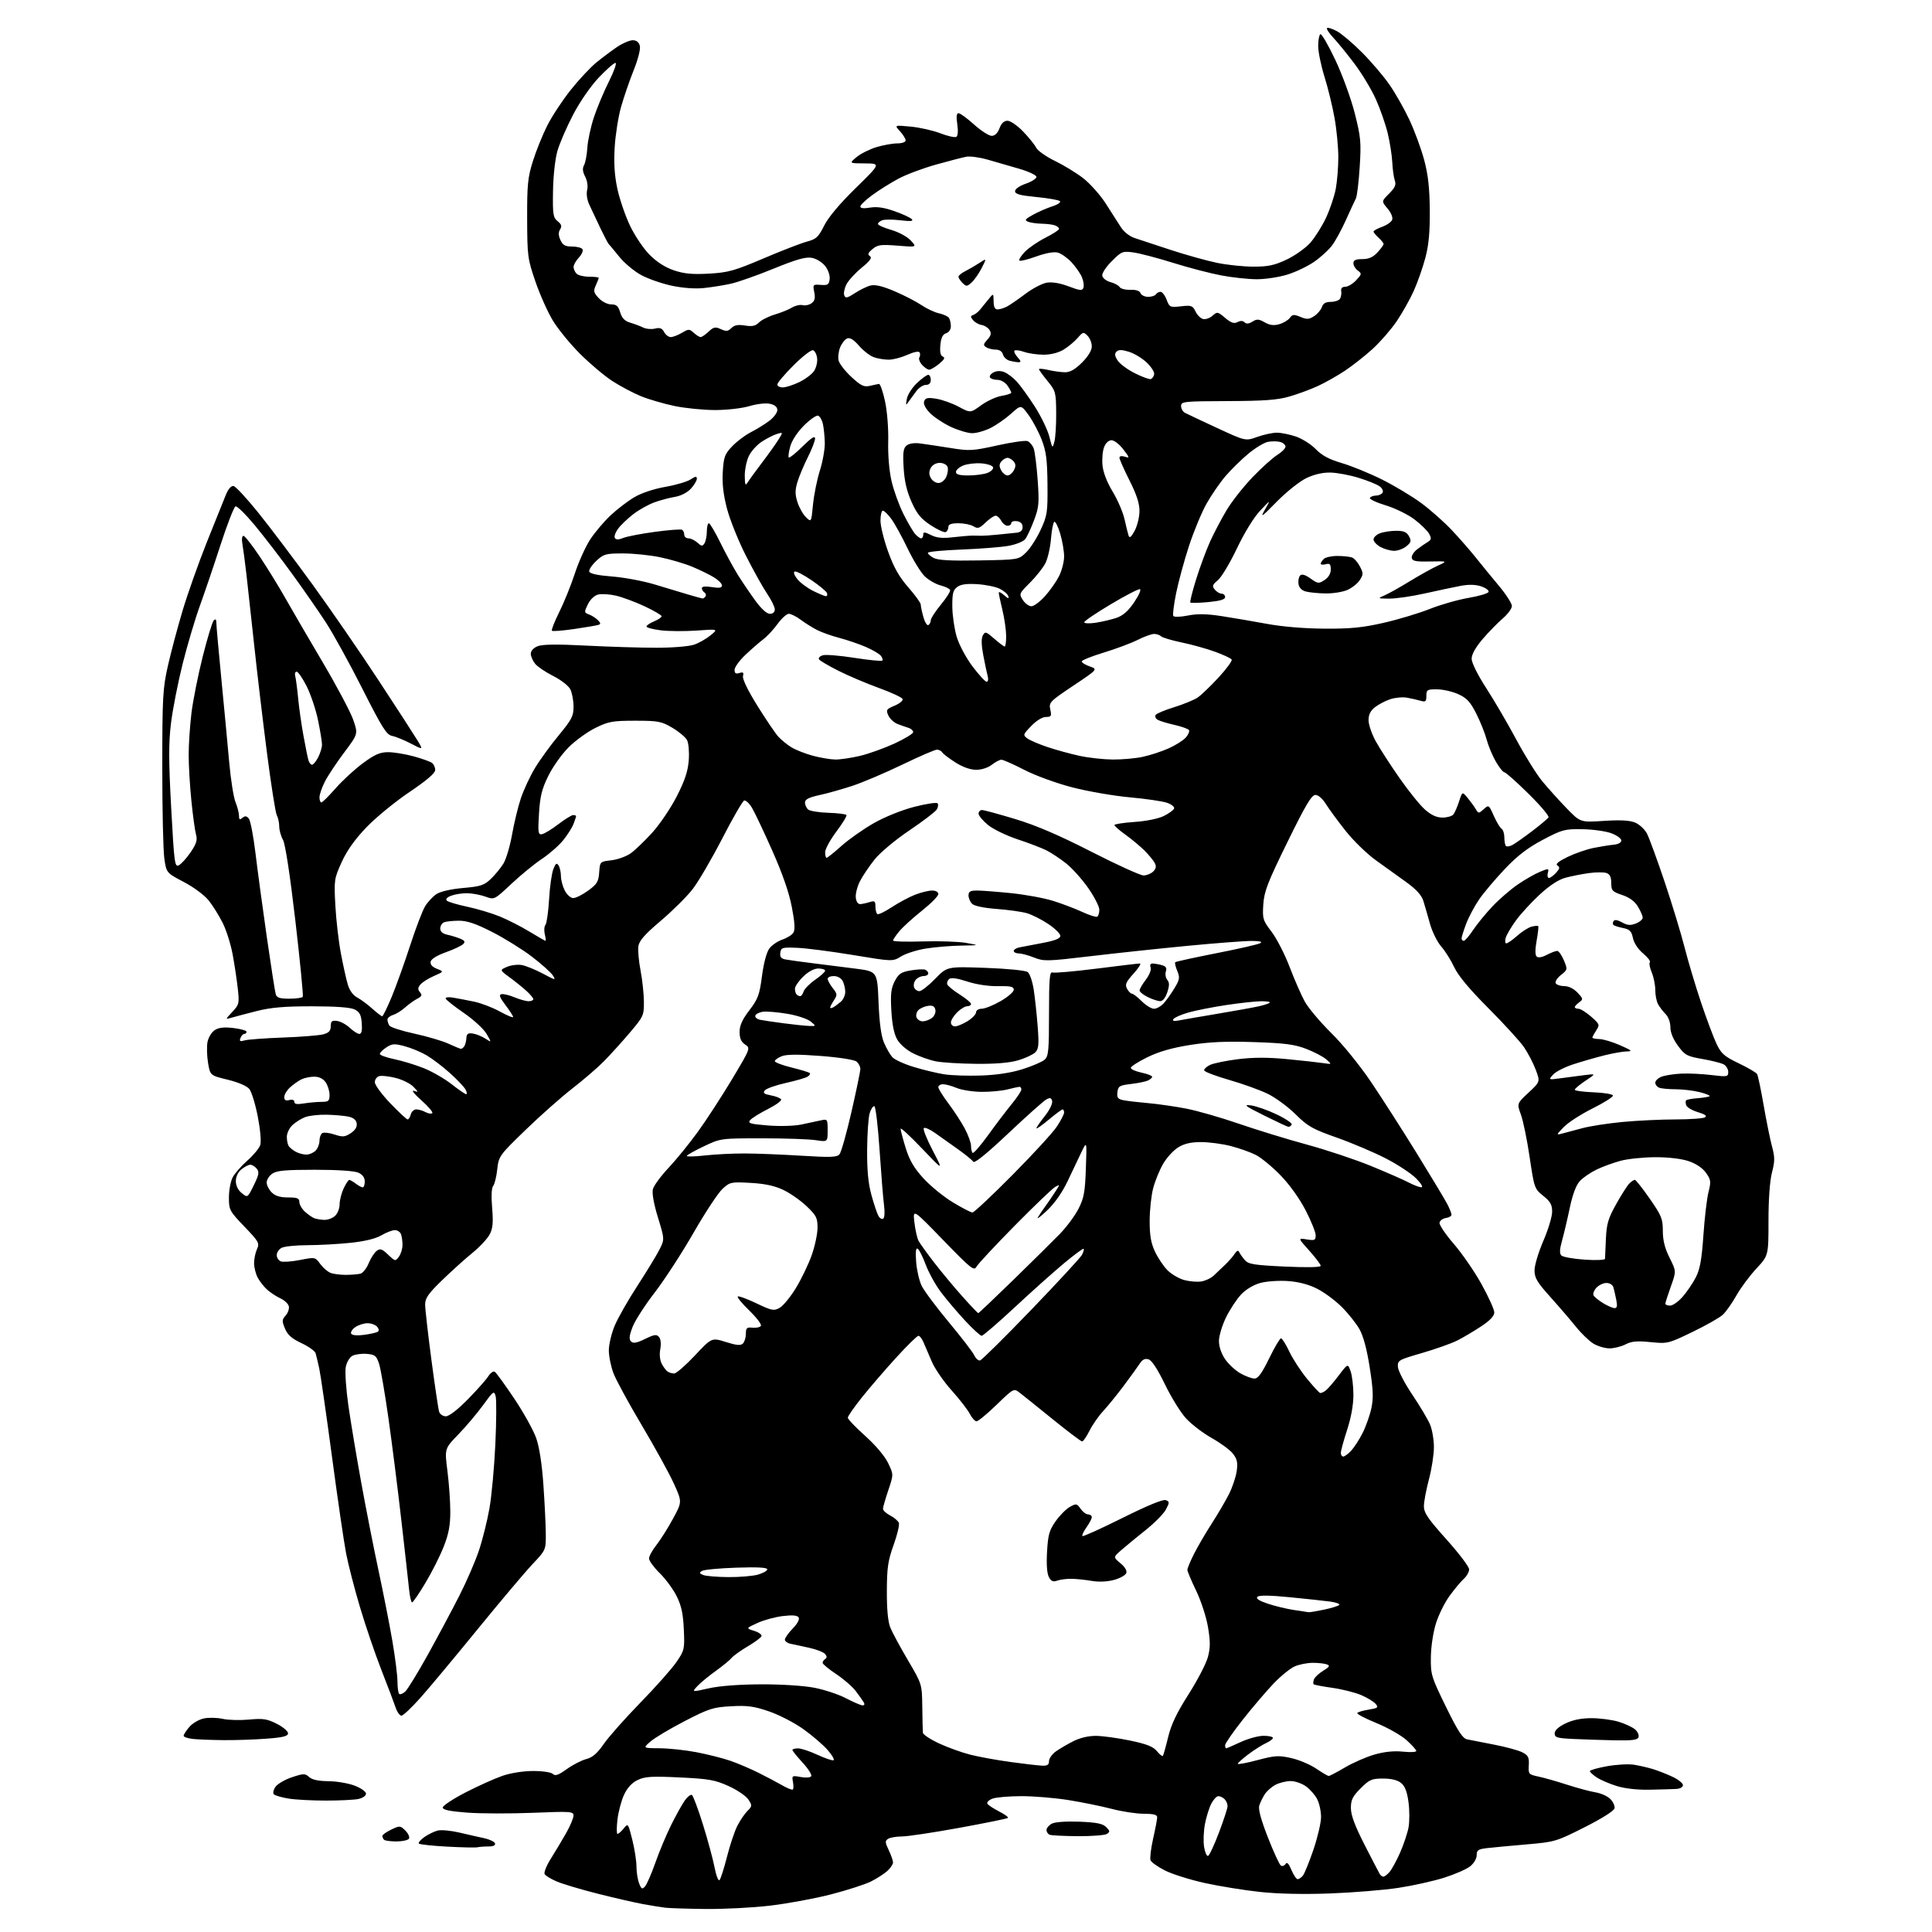 <?xml version="1.0" encoding="UTF-8" standalone="no"?>
<svg 
  version="1.1" 
  xmlns="http://www.w3.org/2000/svg" 
  xmlns:xlink="http://www.w3.org/1999/xlink" 
  xmlns:svg="http://www.w3.org/2000/svg"
  xmlns:rdf="http://www.w3.org/1999/02/22-rdf-syntax-ns#"
  xmlns:cc="http://creativecommons.org/ns#"
  xmlns:dc="http://purl.org/dc/elements/1.1/"
  viewBox="0 0 768 768"
  width="768"
  height="768"
>
<style>svg {background-color: white; }</style>"
<path stroke="none" fill="black" fill-rule="evenodd" d="M280.51,758.85C273.35,758.77 266.15,758.54 264.50,758.35C262.85,758.15 258.80,757.49 255.50,756.89C252.20,756.28 244.10,754.42 237.50,752.75C230.90,751.08 223.64,748.91 221.36,747.94C219.08,746.96 216.90,745.65 216.51,745.01C216.11,744.37 217.27,741.52 219.07,738.68C220.87,735.83 223.61,731.25 225.15,728.50C226.70,725.75 227.97,722.70 227.98,721.73C228.00,720.08 226.89,720.00 211.75,720.62C202.81,720.98 191.11,720.95 185.75,720.55C178.77,720.02 176.00,719.44 176.00,718.51C176.00,717.79 180.07,715.10 185.04,712.53C190.01,709.97 196.61,707.00 199.70,705.93C203.05,704.78 207.99,704.00 211.96,704.00C215.73,704.00 219.11,704.51 219.78,705.18C220.69,706.09 221.96,705.65 225.28,703.26C227.66,701.56 231.14,699.76 233.02,699.27C235.53,698.63 237.40,697.01 240.01,693.25C241.96,690.42 248.53,683.02 254.59,676.81C260.65,670.59 267.09,663.33 268.90,660.68C272.08,656.03 272.19,655.55 271.83,647.68C271.56,641.50 270.86,638.28 268.98,634.51C267.62,631.76 264.59,627.64 262.25,625.35C259.91,623.05 258.00,620.44 258.00,619.53C258.00,618.62 259.31,616.22 260.92,614.19C262.52,612.16 265.49,607.47 267.50,603.76C271.17,597.03 271.17,597.03 267.88,589.76C266.07,585.77 260.34,575.36 255.16,566.64C249.97,557.91 244.88,548.57 243.86,545.88C242.84,543.18 242.01,539.07 242.02,536.74C242.04,534.41 243.08,530.02 244.34,527.00C245.60,523.98 249.62,516.90 253.28,511.28C256.93,505.66 260.89,499.18 262.07,496.87C264.21,492.66 264.21,492.66 261.55,483.98C259.90,478.60 259.13,474.33 259.53,472.74C259.88,471.33 262.65,467.55 265.67,464.34C268.70,461.13 273.99,454.62 277.43,449.88C280.86,445.13 286.98,435.72 291.03,428.96C298.36,416.69 298.37,416.66 296.19,415.21C294.62,414.17 294.00,412.75 294.00,410.22C294.00,407.65 295.06,405.29 297.89,401.59C301.32,397.11 301.92,395.49 302.90,388.00C303.56,382.89 304.73,378.53 305.81,377.07C306.80,375.73 309.13,374.13 310.99,373.50C312.85,372.88 314.83,371.64 315.39,370.74C316.11,369.60 315.93,366.57 314.75,360.49C313.66,354.79 311.01,347.18 306.94,338.03C303.56,330.42 299.93,322.76 298.87,321.02C297.81,319.28 296.43,318.02 295.81,318.23C295.19,318.44 291.26,325.24 287.09,333.34C282.91,341.45 277.61,350.51 275.30,353.49C272.98,356.46 267.29,362.12 262.64,366.05C256.29,371.44 254.09,373.94 253.76,376.15C253.53,377.77 253.92,382.11 254.63,385.80C255.34,389.48 255.94,395.06 255.96,398.18C256.00,403.68 255.80,404.10 250.25,410.63C247.09,414.35 242.47,419.44 240.00,421.94C237.53,424.45 231.90,429.29 227.50,432.70C223.10,436.12 214.72,443.54 208.88,449.20C198.46,459.30 198.25,459.60 197.66,464.86C197.34,467.80 196.60,470.77 196.03,471.46C195.39,472.23 195.24,475.54 195.63,480.15C196.12,485.94 195.91,488.28 194.67,490.67C193.79,492.36 190.70,495.68 187.79,498.05C184.88,500.41 179.46,505.30 175.75,508.90C170.25,514.23 169.00,516.03 169.00,518.57C169.00,520.29 170.12,530.17 171.49,540.53C172.86,550.89 174.24,560.19 174.56,561.19C174.88,562.18 176.08,563.00 177.24,563.00C178.52,563.00 181.95,560.35 185.97,556.25C189.62,552.54 193.28,548.41 194.12,547.08C194.95,545.75 196.10,544.95 196.67,545.30C197.24,545.65 200.73,550.45 204.43,555.97C208.13,561.49 212.04,568.54 213.14,571.65C214.41,575.28 215.44,581.97 216.02,590.40C216.52,597.60 216.95,606.35 216.96,609.82C217.00,616.11 216.97,616.18 211.64,621.82C208.69,624.95 198.95,636.50 189.98,647.50C181.02,658.50 170.79,670.76 167.25,674.75C163.71,678.74 160.26,682.00 159.58,682.00C158.89,682.00 157.85,680.54 157.26,678.75C156.66,676.96 154.12,670.24 151.60,663.81C149.08,657.37 145.25,646.12 143.08,638.81C140.90,631.49 138.43,621.90 137.58,617.50C136.73,613.10 134.20,595.77 131.96,579.00C129.72,562.23 127.44,546.48 126.91,544.00C126.37,541.52 125.71,538.79 125.45,537.91C125.18,537.04 122.66,535.24 119.83,533.92C116.02,532.13 114.33,530.65 113.29,528.15C112.04,525.17 112.07,524.58 113.53,522.97C114.43,521.97 115.02,520.33 114.83,519.33C114.63,518.33 113.13,516.89 111.49,516.13C109.84,515.37 107.44,513.79 106.15,512.62C104.87,511.45 103.18,509.28 102.40,507.80C101.63,506.31 101.00,503.75 101.00,502.10C101.00,500.45 101.52,497.95 102.16,496.55C103.24,494.18 102.89,493.56 97.16,487.59C91.25,481.43 91.00,480.97 91.00,476.04C91.00,473.21 91.66,469.62 92.47,468.06C93.27,466.51 95.91,463.49 98.32,461.36C100.73,459.24 103.05,456.44 103.46,455.14C103.89,453.78 103.46,448.97 102.47,443.83C101.51,438.91 100.00,433.99 99.11,432.89C98.14,431.69 94.72,430.22 90.52,429.20C83.54,427.50 83.54,427.50 82.70,422.50C82.25,419.75 82.15,416.04 82.48,414.24C82.82,412.45 84.10,410.32 85.34,409.51C86.95,408.45 89.03,408.22 92.79,408.66C95.66,409.00 98.00,409.67 98.00,410.14C98.00,410.61 97.60,411.00 97.11,411.00C96.62,411.00 95.93,411.73 95.59,412.62C95.09,413.92 95.42,414.11 97.24,413.57C98.48,413.21 105.35,412.70 112.50,412.44C119.65,412.18 126.84,411.60 128.48,411.17C130.74,410.56 131.46,409.78 131.48,407.93C131.50,405.92 131.93,405.56 134.00,405.84C135.38,406.02 137.65,407.26 139.05,408.59C140.46,409.91 142.17,411.00 142.86,411.00C143.72,411.00 144.02,409.66 143.81,406.77C143.56,403.43 142.98,402.28 141.00,401.29C139.34,400.45 133.65,400.03 124.00,400.02C113.01,400.02 107.69,400.48 102.00,401.92C97.88,402.97 93.38,404.16 92.00,404.56C89.50,405.29 89.50,405.29 92.36,402.23C95.08,399.31 95.18,398.87 94.51,392.83C94.12,389.35 93.20,383.23 92.45,379.24C91.70,375.24 89.93,369.66 88.51,366.84C87.09,364.01 84.61,360.03 82.99,357.99C81.31,355.87 77.06,352.70 73.09,350.62C66.14,346.96 66.14,346.96 65.32,341.23C64.87,338.08 64.50,321.77 64.51,305.00C64.52,277.09 64.71,273.66 66.75,264.63C67.98,259.20 70.61,249.33 72.60,242.68C74.58,236.04 78.91,223.83 82.21,215.55C85.52,207.27 88.92,198.79 89.78,196.71C90.76,194.32 91.90,193.03 92.86,193.21C93.70,193.37 98.16,198.19 102.76,203.91C107.36,209.63 117.04,222.45 124.27,232.40C131.49,242.36 143.31,259.50 150.52,270.50C157.74,281.50 164.68,292.22 165.95,294.32C168.25,298.14 168.25,298.14 163.37,295.60C160.69,294.20 157.32,292.82 155.89,292.54C153.65,292.10 151.97,289.45 144.07,273.82C139.01,263.80 132.45,251.89 129.49,247.35C126.53,242.81 120.48,234.11 116.05,228.01C111.63,221.92 105.02,213.33 101.38,208.92C97.73,204.52 94.25,201.08 93.63,201.29C93.01,201.50 90.33,208.38 87.67,216.58C85.01,224.79 81.30,235.71 79.44,240.85C77.57,245.99 74.50,256.34 72.61,263.85C70.73,271.36 68.64,282.00 67.97,287.50C67.01,295.43 67.03,302.40 68.05,321.19C69.27,343.43 69.46,344.82 71.14,343.93C72.12,343.40 74.22,341.06 75.81,338.74C78.11,335.35 78.53,333.93 77.91,331.68C77.48,330.12 76.65,324.08 76.07,318.25C75.48,312.42 75.00,304.24 75.00,300.08C75.00,295.91 75.50,288.45 76.10,283.50C76.70,278.55 78.71,268.46 80.56,261.09C82.41,253.71 84.40,247.20 84.96,246.64C85.68,245.92 86.00,246.21 86.00,247.55C86.00,248.62 86.90,258.73 88.00,270.00C89.10,281.27 90.50,296.12 91.11,303.00C91.73,309.88 92.85,317.02 93.62,318.87C94.38,320.73 95.00,323.14 95.00,324.24C95.00,325.82 95.29,326.01 96.37,325.11C97.40,324.25 98.02,324.32 98.90,325.38C99.55,326.16 100.74,332.35 101.56,339.15C102.37,345.94 104.40,360.95 106.06,372.50C107.73,384.05 109.32,394.29 109.61,395.25C110.02,396.61 111.23,397.00 115.01,397.00C117.69,397.00 120.10,396.65 120.36,396.23C120.62,395.80 119.29,382.19 117.41,365.98C115.27,347.64 113.41,335.50 112.49,333.85C111.67,332.39 111.00,329.99 111.00,328.53C111.00,327.07 110.57,325.06 110.03,324.06C109.50,323.07 107.72,311.74 106.07,298.88C104.42,286.02 102.16,266.95 101.05,256.50C99.93,246.05 98.55,233.45 97.98,228.50C97.41,223.55 96.68,218.04 96.36,216.25C96.02,214.38 96.20,213.00 96.77,213.00C97.31,213.00 100.23,216.71 103.26,221.25C106.28,225.79 110.79,233.10 113.27,237.50C115.75,241.90 122.46,253.41 128.17,263.08C133.88,272.75 139.41,283.16 140.45,286.22C142.34,291.78 142.34,291.78 136.81,299.14C133.77,303.19 130.32,308.39 129.14,310.71C127.96,313.03 127.00,315.84 127.00,316.96C127.00,318.08 127.34,318.99 127.75,318.99C128.16,318.98 130.72,316.44 133.43,313.35C136.15,310.26 141.03,305.76 144.29,303.36C149.00,299.90 151.06,299.00 154.29,299.00C156.54,299.00 161.10,299.75 164.43,300.66C167.77,301.57 171.06,302.75 171.75,303.28C172.44,303.81 173.00,305.08 173.00,306.10C173.00,307.34 169.59,310.25 162.75,314.86C157.11,318.65 149.45,324.93 145.71,328.82C141.08,333.64 137.95,338.04 135.83,342.69C132.83,349.30 132.76,349.81 133.31,360.00C133.63,365.77 134.62,374.32 135.51,379.00C136.39,383.68 137.62,389.22 138.24,391.32C138.94,393.69 140.33,395.64 141.93,396.48C143.34,397.22 146.04,399.22 147.93,400.91C149.82,402.61 151.62,403.99 151.93,403.99C152.24,403.98 153.95,400.49 155.72,396.24C157.48,391.98 160.76,382.86 163.00,375.96C165.23,369.07 167.93,362.00 168.98,360.27C170.04,358.53 172.08,356.34 173.51,355.40C175.07,354.38 179.32,353.41 184.10,352.99C191.05,352.38 192.48,351.91 195.11,349.39C196.78,347.80 199.02,345.07 200.10,343.33C201.18,341.58 202.72,336.42 203.53,331.86C204.33,327.29 205.91,320.79 207.03,317.40C208.16,314.02 210.67,308.61 212.62,305.37C214.56,302.14 218.82,296.28 222.08,292.33C227.31,286.00 228.00,284.66 227.99,280.83C227.98,278.45 227.40,275.38 226.71,274.00C226.01,272.62 222.99,270.27 219.97,268.75C216.96,267.24 213.71,265.05 212.75,263.89C211.79,262.73 211.00,260.92 211.00,259.86C211.00,258.71 212.09,257.52 213.75,256.87C215.65,256.11 221.57,256.04 233.00,256.64C242.07,257.11 254.68,257.49 261.00,257.49C267.61,257.48 273.99,256.95 276.00,256.24C277.93,255.55 280.85,253.88 282.50,252.52C285.50,250.04 285.50,250.04 276.91,250.66C272.19,250.99 265.77,250.95 262.66,250.56C259.55,250.17 257.00,249.49 257.00,249.05C257.00,248.61 258.35,247.68 260.00,247.00C261.65,246.32 263.00,245.40 263.00,244.97C263.00,244.54 259.96,242.76 256.25,241.02C252.54,239.28 247.42,237.38 244.88,236.79C242.34,236.20 239.14,236.00 237.76,236.34C236.28,236.72 234.62,238.30 233.68,240.23C232.18,243.33 232.20,243.53 234.11,244.24C235.22,244.65 236.80,245.66 237.64,246.49C238.84,247.70 238.88,248.09 237.82,248.42C237.10,248.65 232.77,249.38 228.21,250.05C223.65,250.71 219.69,251.02 219.40,250.73C219.11,250.44 220.41,247.12 222.29,243.35C224.18,239.58 226.97,232.68 228.50,228.00C230.03,223.32 232.80,217.19 234.66,214.37C236.52,211.55 240.17,207.24 242.78,204.80C245.39,202.36 249.65,199.12 252.24,197.60C255.01,195.97 260.03,194.31 264.47,193.54C268.61,192.82 273.13,191.49 274.50,190.59C276.50,189.28 277.00,189.23 277.00,190.33C277.00,191.09 275.92,192.87 274.61,194.29C273.20,195.80 270.62,197.13 268.36,197.50C266.24,197.84 262.56,198.82 260.19,199.67C257.82,200.52 254.03,202.63 251.78,204.36C249.53,206.09 246.80,208.69 245.72,210.15C244.64,211.61 244.05,213.28 244.41,213.86C244.88,214.61 245.88,214.60 247.79,213.83C249.28,213.23 254.96,212.14 260.40,211.41C265.85,210.67 270.69,210.31 271.15,210.59C271.62,210.88 272.00,211.77 272.00,212.56C272.00,213.35 272.75,214.00 273.67,214.00C274.59,214.00 276.19,214.77 277.23,215.71C278.86,217.19 279.25,217.22 280.05,215.96C280.55,215.16 280.98,213.04 280.98,211.25C280.99,209.46 281.35,208.00 281.78,208.00C282.21,208.00 284.27,211.49 286.37,215.75C288.46,220.01 291.58,225.75 293.30,228.50C295.02,231.25 298.14,235.86 300.24,238.75C302.62,242.01 304.81,244.00 306.03,244.00C307.24,244.00 308.00,243.33 308.00,242.25C307.99,241.29 306.62,238.47 304.94,236.00C303.26,233.53 299.45,226.69 296.47,220.81C293.48,214.93 290.11,206.52 288.97,202.12C287.52,196.53 287.02,192.12 287.32,187.49C287.69,181.60 288.11,180.47 291.12,177.34C292.98,175.41 296.30,172.91 298.50,171.80C300.70,170.68 303.96,168.68 305.75,167.33C307.54,165.99 309.00,164.06 309.00,163.03C309.00,161.78 308.04,160.95 306.08,160.52C304.42,160.15 300.89,160.55 297.90,161.44C294.96,162.31 288.94,163.00 284.28,163.00C279.68,163.00 272.45,162.28 268.21,161.41C263.98,160.53 257.95,158.78 254.82,157.51C251.69,156.23 246.51,153.48 243.31,151.40C240.12,149.31 234.34,144.42 230.47,140.54C226.60,136.66 221.79,130.77 219.77,127.44C217.75,124.11 214.63,117.14 212.85,111.95C209.74,102.92 209.60,101.82 209.55,87.00C209.51,73.45 209.79,70.56 211.84,64.04C213.13,59.94 215.69,53.59 217.54,49.93C219.38,46.27 223.56,39.91 226.83,35.80C230.09,31.69 234.73,26.73 237.13,24.78C239.53,22.83 243.25,20.05 245.39,18.61C247.53,17.18 250.29,16.00 251.52,16.00C252.99,16.00 253.96,16.76 254.34,18.19C254.68,19.49 253.68,23.46 251.90,27.91C250.24,32.05 247.99,38.60 246.89,42.47C245.79,46.34 244.65,53.55 244.35,58.50C243.97,64.79 244.28,69.75 245.39,74.96C246.27,79.07 248.53,85.69 250.42,89.67C252.34,93.71 255.81,98.86 258.27,101.32C261.16,104.22 264.51,106.34 267.99,107.50C272.05,108.84 275.33,109.14 281.90,108.77C289.53,108.33 291.97,107.64 303.50,102.73C310.65,99.68 318.41,96.68 320.75,96.05C324.48,95.06 325.33,94.27 327.61,89.71C329.28,86.37 333.78,81.00 340.17,74.75C350.13,65.00 350.13,65.00 343.81,64.96C337.50,64.93 337.50,64.93 340.50,62.45C342.15,61.08 345.72,59.30 348.43,58.48C351.14,57.67 354.86,57.00 356.68,57.00C358.57,57.00 360.00,56.49 360.00,55.81C360.00,55.16 358.99,53.52 357.75,52.17C355.50,49.72 355.50,49.72 362.00,50.33C365.57,50.66 370.89,51.86 373.81,52.99C376.74,54.12 379.59,54.75 380.16,54.40C380.78,54.02 380.93,52.04 380.53,49.38C380.08,46.34 380.23,45.00 381.04,45.00C381.68,45.00 384.46,47.03 387.21,49.50C389.96,51.97 393.11,54.00 394.20,54.00C395.48,54.00 396.57,52.94 397.31,51.00C398.06,49.00 399.13,48.00 400.51,48.00C401.65,48.00 404.42,49.91 406.68,52.25C408.93,54.59 411.27,57.49 411.89,58.70C412.51,59.92 415.83,62.26 419.26,63.92C422.69,65.58 427.72,68.64 430.44,70.72C433.16,72.80 437.21,77.31 439.44,80.74C441.67,84.17 444.40,88.43 445.50,90.20C446.68,92.11 448.93,93.91 451.00,94.61C452.93,95.26 459.45,97.41 465.50,99.39C471.55,101.37 479.79,103.66 483.82,104.49C487.84,105.32 494.36,106.00 498.32,106.00C504.13,106.00 506.64,105.46 511.51,103.16C514.81,101.59 519.04,98.58 520.91,96.45C522.77,94.33 525.57,89.87 527.13,86.54C528.68,83.21 530.42,78.07 530.98,75.11C531.54,72.15 532.00,66.47 532.00,62.49C532.00,58.52 531.33,51.49 530.50,46.88C529.68,42.27 527.88,34.90 526.50,30.50C525.13,26.10 524.00,20.61 524.00,18.31C524.00,16.00 524.39,13.88 524.86,13.59C525.33,13.30 528.00,17.88 530.79,23.78C533.59,29.70 537.06,39.20 538.53,45.00C540.94,54.50 541.13,56.54 540.50,66.42C540.12,72.42 539.44,78.04 538.98,78.92C538.52,79.79 536.74,83.64 535.02,87.47C533.30,91.31 530.78,95.91 529.42,97.70C528.05,99.48 524.86,102.38 522.32,104.12C519.78,105.87 515.03,108.14 511.76,109.15C508.49,110.17 503.05,111.00 499.66,111.00C496.27,111.00 489.90,110.32 485.50,109.49C481.10,108.66 472.46,106.41 466.31,104.48C460.15,102.55 453.07,100.70 450.57,100.35C446.25,99.76 445.83,99.93 441.94,103.83C439.59,106.17 437.98,108.66 438.17,109.64C438.35,110.58 439.81,111.71 441.41,112.14C443.02,112.56 444.67,113.46 445.08,114.12C445.49,114.79 447.40,115.27 449.32,115.20C451.56,115.12 453.01,115.59 453.37,116.53C453.68,117.34 455.05,118.00 456.41,118.00C457.77,118.00 459.16,117.55 459.50,117.00C459.84,116.45 460.67,116.00 461.34,116.00C462.01,116.00 463.09,117.41 463.74,119.13C464.88,122.14 465.12,122.25 469.47,121.76C473.61,121.29 474.12,121.47 475.26,123.86C475.95,125.30 477.33,126.63 478.33,126.83C479.33,127.02 481.00,126.41 482.04,125.47C483.83,123.85 484.08,123.89 487.03,126.38C489.39,128.36 490.57,128.76 491.92,128.04C493.07,127.43 494.06,127.46 494.73,128.13C495.44,128.84 496.42,128.76 497.86,127.85C499.62,126.75 500.40,126.80 502.73,128.13C504.73,129.28 506.34,129.49 508.50,128.88C510.15,128.42 512.04,127.29 512.71,126.38C513.75,124.96 514.34,124.90 516.95,125.98C519.51,127.04 520.37,126.99 522.42,125.65C523.75,124.77 525.14,123.14 525.49,122.03C525.94,120.61 527.00,120.00 529.01,120.00C530.59,120.00 532.23,119.44 532.67,118.75C533.10,118.06 533.32,116.71 533.16,115.75C532.97,114.60 533.52,114.00 534.76,114.00C535.80,114.00 537.74,112.84 539.08,111.42C541.35,109.00 541.39,108.76 539.75,107.56C538.79,106.86 538.00,105.54 538.00,104.64C538.00,103.43 538.93,103.00 541.55,103.00C544.10,103.00 545.78,102.26 547.55,100.35C548.90,98.90 550.00,97.39 550.00,97.01C550.00,96.62 549.10,95.50 548.00,94.50C546.90,93.50 546.00,92.40 546.00,92.05C546.00,91.69 547.53,90.85 549.40,90.17C551.28,89.49 553.08,88.23 553.41,87.37C553.76,86.46 552.99,84.58 551.58,82.91C549.14,80.01 549.14,80.01 552.18,76.98C554.55,74.61 555.05,73.45 554.45,71.72C554.03,70.50 553.58,67.25 553.45,64.50C553.32,61.75 552.50,56.55 551.63,52.93C550.75,49.32 548.64,43.25 546.92,39.43C545.21,35.62 541.44,29.35 538.55,25.50C535.66,21.65 531.87,16.98 530.12,15.11C528.37,13.25 527.20,11.47 527.51,11.16C527.82,10.84 529.60,11.40 531.45,12.40C533.30,13.40 537.80,17.21 541.45,20.88C545.10,24.54 549.98,30.27 552.31,33.62C554.64,36.96 558.21,43.25 560.25,47.60C562.29,51.94 564.92,59.10 566.11,63.50C567.70,69.42 568.28,74.62 568.36,83.50C568.43,92.27 567.96,97.38 566.60,102.50C565.58,106.35 563.51,112.26 561.99,115.64C560.47,119.01 557.41,124.45 555.20,127.71C552.98,130.98 548.69,135.91 545.68,138.67C542.66,141.42 537.67,145.35 534.59,147.40C531.50,149.45 526.62,152.20 523.74,153.51C520.86,154.83 515.80,156.69 512.50,157.64C507.81,159.00 502.46,159.39 488.00,159.44C470.54,159.50 469.50,159.61 469.50,161.39C469.50,162.43 470.18,163.64 471.00,164.08C471.82,164.52 477.58,167.24 483.80,170.12C495.10,175.36 495.10,175.36 499.80,173.67C502.38,172.75 505.88,171.99 507.57,172.00C509.26,172.00 512.68,172.69 515.17,173.54C517.65,174.39 521.20,176.65 523.06,178.56C525.51,181.09 528.36,182.61 533.47,184.11C537.34,185.25 544.55,188.20 549.50,190.68C554.45,193.16 561.44,197.36 565.04,200.03C568.63,202.69 574.05,207.49 577.07,210.69C580.08,213.88 584.34,218.75 586.53,221.49C588.71,224.24 592.86,229.31 595.75,232.76C598.64,236.21 601.00,239.86 601.00,240.89C601.00,241.91 599.35,244.15 597.33,245.88C595.32,247.60 591.72,251.29 589.33,254.09C586.55,257.35 585.00,260.13 585.00,261.86C585.00,263.45 587.38,268.25 590.80,273.53C593.99,278.46 599.37,287.68 602.76,294.00C606.14,300.32 610.77,307.75 613.03,310.50C615.30,313.25 619.64,318.07 622.68,321.22C628.20,326.93 628.20,326.93 637.54,326.32C644.13,325.89 647.79,326.09 649.99,326.99C651.70,327.70 653.82,329.68 654.71,331.39C655.59,333.10 658.74,341.70 661.70,350.50C664.66,359.30 668.22,371.00 669.62,376.50C671.02,382.00 673.97,391.90 676.19,398.50C678.41,405.10 681.19,412.52 682.37,414.99C684.20,418.85 685.45,419.94 691.15,422.67C694.80,424.43 698.09,426.34 698.46,426.93C698.82,427.52 699.99,433.06 701.06,439.25C702.13,445.44 703.63,452.81 704.38,455.64C705.56,460.01 705.56,461.58 704.38,466.11C703.53,469.40 703.00,476.74 703.00,485.28C703.00,499.12 703.00,499.12 698.16,504.31C695.51,507.16 691.93,511.98 690.22,515.02C688.51,518.06 686.08,521.50 684.81,522.66C683.54,523.83 678.11,526.90 672.75,529.49C663.17,534.11 662.86,534.19 656.12,533.51C650.76,532.97 648.57,533.17 646.17,534.41C644.48,535.28 641.61,536.00 639.80,536.00C637.98,535.99 635.11,535.14 633.41,534.11C631.71,533.07 628.56,530.03 626.42,527.36C624.27,524.69 619.70,519.37 616.26,515.54C611.02,509.71 610.00,507.99 610.00,504.97C610.00,502.98 611.58,497.72 613.50,493.28C615.42,488.83 617.00,483.62 617.00,481.70C617.00,478.89 616.30,477.63 613.45,475.35C609.98,472.56 609.87,472.24 608.06,460.00C607.04,453.12 605.48,445.51 604.59,443.08C602.97,438.67 602.97,438.67 607.62,434.34C612.27,430.00 612.27,430.00 610.48,425.25C609.50,422.64 607.42,418.63 605.86,416.33C604.30,414.04 597.93,407.07 591.72,400.83C584.14,393.24 579.65,387.85 578.09,384.50C576.81,381.75 574.48,378.04 572.91,376.25C571.34,374.46 569.33,370.41 568.45,367.25C567.57,364.09 566.39,360.00 565.82,358.17C565.11,355.86 563.03,353.57 559.03,350.67C555.86,348.38 550.43,344.48 546.96,342.00C543.49,339.52 538.12,334.31 535.01,330.42C531.91,326.52 528.35,321.68 527.10,319.67C525.75,317.49 524.05,316.00 522.90,316.00C521.38,316.00 518.98,320.03 511.77,334.75C503.87,350.84 502.52,354.36 502.18,359.54C501.82,365.22 502.01,365.86 505.47,370.39C507.49,373.04 510.70,379.29 512.61,384.29C514.51,389.28 517.22,395.47 518.62,398.05C520.02,400.62 524.76,406.26 529.14,410.58C533.70,415.06 540.46,423.38 544.92,429.97C549.21,436.31 557.44,449.15 563.21,458.50C568.98,467.85 574.44,476.94 575.35,478.70C576.26,480.46 577.00,482.34 577.00,482.88C577.00,483.42 575.99,484.00 574.76,484.18C573.53,484.36 572.39,485.19 572.23,486.04C572.07,486.88 574.63,490.69 577.93,494.50C581.23,498.32 586.20,505.53 588.96,510.53C591.73,515.53 594.00,520.56 594.00,521.71C594.00,523.13 592.31,524.92 588.75,527.27C585.86,529.18 581.61,531.70 579.29,532.87C576.98,534.04 570.68,536.27 565.29,537.84C555.82,540.59 555.51,540.77 555.70,543.45C555.82,544.98 558.40,549.92 561.44,554.45C564.48,558.97 567.65,564.31 568.48,566.30C569.32,568.30 570.00,572.34 570.00,575.29C570.00,578.23 569.11,583.98 568.02,588.07C566.94,592.16 566.04,596.94 566.02,598.70C566.00,601.34 567.59,603.68 575.00,611.95C579.95,617.47 584.00,622.82 584.00,623.84C584.00,624.86 583.06,626.54 581.91,627.58C580.77,628.62 578.24,631.63 576.30,634.28C574.35,636.93 571.89,641.88 570.82,645.30C569.70,648.85 568.84,654.61 568.79,658.77C568.70,665.72 568.97,666.59 574.80,678.49C579.56,688.20 581.40,691.04 583.20,691.42C584.46,691.69 589.29,692.63 593.93,693.52C598.56,694.41 603.61,695.78 605.15,696.58C607.51,697.80 607.90,698.58 607.72,701.69C607.51,705.22 607.65,705.39 611.50,706.20C613.70,706.66 618.88,708.13 623.00,709.47C627.12,710.80 632.21,712.16 634.31,712.50C636.40,712.84 639.01,714.01 640.12,715.12C641.22,716.22 641.98,717.88 641.81,718.81C641.62,719.83 636.90,722.82 629.93,726.34C618.65,732.04 618.06,732.21 606.93,733.17C600.64,733.71 593.59,734.37 591.25,734.64C587.58,735.06 587.00,735.45 587.00,737.49C587.00,738.85 585.89,740.73 584.37,741.93C582.92,743.06 578.26,745.09 574.02,746.43C569.78,747.77 561.63,749.58 555.91,750.45C550.18,751.33 538.04,752.32 528.93,752.67C518.37,753.07 508.22,752.86 500.93,752.08C494.64,751.41 484.72,749.81 478.88,748.52C473.05,747.23 465.94,744.99 463.09,743.54C460.24,742.10 457.65,740.26 457.35,739.46C457.04,738.65 457.51,734.79 458.39,730.87C459.28,726.96 460.00,723.13 460.00,722.38C460.00,721.38 458.53,721.00 454.69,721.00C451.77,721.00 446.03,720.13 441.94,719.06C437.85,717.99 430.12,716.42 424.76,715.56C419.40,714.70 411.00,714.00 406.08,714.00C401.16,714.00 395.95,714.45 394.50,715.00C393.06,715.55 392.16,716.45 392.51,717.01C392.85,717.57 394.95,718.95 397.16,720.08C399.38,721.21 400.96,722.37 400.68,722.65C400.40,722.93 391.72,724.70 381.41,726.58C371.09,728.46 360.81,730.01 358.57,730.02C356.33,730.02 353.84,730.45 353.04,730.96C351.77,731.76 351.80,732.35 353.29,735.47C354.23,737.45 355.00,739.65 355.00,740.36C355.00,741.07 353.99,742.58 352.75,743.71C351.51,744.85 348.59,746.73 346.26,747.90C343.93,749.07 336.76,751.39 330.32,753.05C323.89,754.71 312.97,756.72 306.07,757.53C299.16,758.34 287.66,758.93 280.51,758.85zM256.38,749.92C257.10,749.14 258.95,744.90 260.50,740.50C262.04,736.10 264.87,729.35 266.78,725.50C268.69,721.65 271.13,717.26 272.20,715.74C273.28,714.22 274.56,713.23 275.05,713.53C275.54,713.84 277.52,719.13 279.44,725.29C281.37,731.46 283.44,739.14 284.06,742.36C284.68,745.58 285.56,747.83 286.02,747.36C286.48,746.89 287.82,742.71 288.99,738.09C290.16,733.46 292.02,727.93 293.10,725.80C294.19,723.66 296.00,721.00 297.11,719.89C299.03,717.97 299.05,717.72 297.49,715.34C296.58,713.95 293.06,711.55 289.67,710.01C284.27,707.55 281.85,707.12 270.23,706.56C259.11,706.03 256.41,706.19 253.52,707.56C251.26,708.63 249.42,710.60 248.12,713.34C247.03,715.63 245.83,720.09 245.46,723.25C245.08,726.41 245.09,729.00 245.47,729.00C245.86,729.00 246.97,728.03 247.93,726.84C249.65,724.71 249.70,724.76 251.34,731.30C252.25,734.93 253.00,739.70 253.00,741.89C253.00,744.08 253.47,747.10 254.04,748.61C254.93,750.94 255.28,751.13 256.38,749.92zM515.83,747.00C516.34,747.00 517.27,746.38 517.90,745.62C518.53,744.86 520.41,740.25 522.08,735.37C523.74,730.49 525.12,724.64 525.14,722.36C525.15,720.09 524.46,716.86 523.60,715.19C522.74,713.52 520.72,711.22 519.11,710.08C517.51,708.94 514.78,708.00 513.05,708.00C511.32,708.00 508.64,708.65 507.10,709.45C505.56,710.25 503.62,711.93 502.79,713.20C501.97,714.46 500.98,716.49 500.59,717.70C500.12,719.18 501.24,723.32 504.02,730.43C506.29,736.23 508.61,741.26 509.18,741.61C509.75,741.97 510.59,741.67 511.03,740.96C511.59,740.05 512.29,740.77 513.36,743.33C514.21,745.35 515.32,747.00 515.83,747.00zM549.90,746.00C550.34,746.00 551.42,745.20 552.30,744.22C553.19,743.23 555.09,739.78 556.52,736.55C557.95,733.31 559.48,728.77 559.91,726.45C560.34,724.13 560.34,719.60 559.90,716.37C559.34,712.21 558.48,709.99 556.94,708.75C555.52,707.60 553.05,707.00 549.77,707.00C545.29,707.00 544.36,707.41 540.88,710.88C537.68,714.08 537.00,715.46 537.00,718.72C537.00,721.54 538.57,725.75 542.44,733.34C545.43,739.20 548.16,744.45 548.50,745.00C548.84,745.55 549.47,746.00 549.90,746.00zM480.22,737.76C480.74,737.59 482.69,733.41 484.56,728.47C486.43,723.54 487.97,718.80 487.98,717.95C487.99,717.10 487.46,715.86 486.80,715.20C486.14,714.54 485.03,714.00 484.33,714.00C483.62,714.00 482.35,715.35 481.50,717.00C480.65,718.65 479.51,722.30 478.98,725.11C478.45,727.92 478.29,731.98 478.64,734.15C478.99,736.31 479.69,737.94 480.22,737.76zM189.83,734.32C189.10,734.50 183.70,734.39 177.83,734.07C171.96,733.76 166.88,733.21 166.52,732.86C166.17,732.51 167.15,731.34 168.69,730.26C170.24,729.18 172.62,728.02 174.00,727.67C175.38,727.33 179.20,727.68 182.50,728.45C185.80,729.23 190.27,730.24 192.42,730.70C194.58,731.16 196.53,732.09 196.76,732.77C197.02,733.56 196.10,734.00 194.17,734.00C192.51,734.00 190.56,734.15 189.83,734.32zM157.61,732.00C155.26,732.00 153.03,731.70 152.67,731.33C152.30,730.97 152.00,730.28 152.00,729.82C152.00,729.35 153.59,728.21 155.53,727.29C158.93,725.67 159.12,725.68 161.15,727.70C162.30,728.85 162.94,730.29 162.56,730.90C162.19,731.50 159.96,732.00 157.61,732.00zM428.50,729.91C423.00,729.87 417.94,729.62 417.25,729.34C416.56,729.06 416.00,728.21 416.00,727.45C416.00,726.69 416.95,725.56 418.11,724.94C419.39,724.26 423.73,723.95 429.08,724.15C435.92,724.42 438.34,724.91 439.72,726.29C441.27,727.85 441.31,728.19 440.00,729.02C439.18,729.54 434.00,729.94 428.50,729.91zM129.50,715.76C124.00,715.76 117.30,715.40 114.61,714.95C111.93,714.50 109.34,713.74 108.87,713.27C108.40,712.80 108.69,711.47 109.51,710.29C110.33,709.12 113.28,707.40 116.06,706.48C120.70,704.94 121.27,704.93 122.89,706.40C124.07,707.47 126.62,708.02 130.58,708.05C133.84,708.08 138.53,708.88 141.00,709.83C143.49,710.79 145.50,712.21 145.50,713.02C145.50,713.83 144.17,714.76 142.50,715.12C140.85,715.47 135.00,715.76 129.50,715.76zM315.12,711.39C315.45,711.20 315.50,709.85 315.22,708.39C314.73,705.82 314.84,705.75 318.28,706.39C320.35,706.78 322.11,706.64 322.47,706.06C322.81,705.50 321.27,703.08 319.04,700.66C316.82,698.25 315.00,695.99 315.00,695.64C315.00,695.29 316.01,695.00 317.25,695.01C318.49,695.02 321.94,696.15 324.91,697.54C327.89,698.92 330.77,699.91 331.31,699.73C331.85,699.55 330.81,697.71 328.99,695.64C327.17,693.57 322.82,689.83 319.31,687.33C315.81,684.83 309.69,681.67 305.72,680.31C299.76,678.26 297.13,677.90 290.66,678.26C283.53,678.64 281.86,679.17 272.32,684.09C266.55,687.07 260.41,690.72 258.66,692.21C255.50,694.92 255.50,694.92 262.14,694.96C265.79,694.98 272.38,695.68 276.79,696.52C281.20,697.36 287.24,698.88 290.23,699.91C293.22,700.93 298.32,703.11 301.58,704.74C304.84,706.37 309.07,708.61 311.00,709.72C312.93,710.83 314.78,711.58 315.12,711.39zM655.72,711.44C650.94,711.54 645.94,710.98 642.72,709.99C639.84,709.10 636.26,707.56 634.75,706.57C633.24,705.58 632.00,704.44 632.00,704.05C632.00,703.65 635.09,702.77 638.88,702.09C642.66,701.42 647.49,701.16 649.63,701.52C651.76,701.87 655.08,702.64 657.00,703.22C658.92,703.80 662.41,705.16 664.75,706.25C667.09,707.33 669.00,708.85 669.00,709.61C669.00,710.43 667.86,711.06 666.25,711.14C664.74,711.22 660.00,711.35 655.72,711.44zM528.18,705.98C528.55,705.99 531.48,704.46 534.68,702.57C537.88,700.68 543.17,698.38 546.43,697.45C550.33,696.33 554.16,695.94 557.68,696.31C560.60,696.61 563.00,696.49 563.00,696.04C563.00,695.60 561.27,693.67 559.14,691.75C557.02,689.83 551.65,686.78 547.19,684.96C542.74,683.14 539.29,681.34 539.53,680.96C539.76,680.57 541.81,679.97 544.08,679.60C547.72,679.02 548.04,678.76 546.86,677.34C546.13,676.45 543.55,674.88 541.13,673.84C538.71,672.80 533.55,671.50 529.67,670.95C525.79,670.40 522.42,669.76 522.19,669.52C521.95,669.28 522.02,668.39 522.34,667.55C522.67,666.70 524.32,665.17 526.02,664.13C528.51,662.62 528.79,662.13 527.47,661.63C526.57,661.28 524.06,661.00 521.89,661.00C519.71,661.00 516.49,661.63 514.72,662.39C512.95,663.15 509.19,666.19 506.36,669.14C503.53,672.09 498.02,678.55 494.11,683.49C490.20,688.44 487.00,693.05 487.00,693.74C487.00,694.43 487.18,695.00 487.40,695.00C487.62,695.00 490.21,693.88 493.15,692.51C496.09,691.14 500.19,690.02 502.25,690.01C504.31,690.00 506.00,690.38 506.00,690.84C506.00,691.30 504.76,692.24 503.25,692.92C501.74,693.61 498.60,695.59 496.28,697.33C493.96,699.08 492.05,700.78 492.03,701.13C492.01,701.48 495.52,700.83 499.83,699.68C506.80,697.83 508.28,697.74 513.27,698.86C516.35,699.55 520.81,701.43 523.18,703.04C525.56,704.65 527.81,705.97 528.18,705.98zM414.25,701.88C416.34,701.97 417.00,701.54 417.00,700.07C417.00,699.01 418.24,697.26 419.75,696.20C421.26,695.13 424.39,693.30 426.71,692.13C429.32,690.81 432.74,690.01 435.71,690.04C438.34,690.06 444.43,690.90 449.23,691.90C455.86,693.29 458.42,694.30 459.89,696.11C460.96,697.43 462.02,698.27 462.25,698.00C462.48,697.73 463.42,694.38 464.34,690.57C465.56,685.52 467.75,680.92 472.45,673.54C475.99,667.99 479.46,661.32 480.15,658.73C481.15,654.98 481.16,652.54 480.19,646.76C479.50,642.71 477.42,636.32 475.48,632.31C473.57,628.36 472.00,624.63 472.00,624.03C472.00,623.43 473.18,620.59 474.63,617.72C476.08,614.85 479.22,609.45 481.62,605.73C484.03,602.00 487.13,596.71 488.52,593.97C489.90,591.23 491.30,587.08 491.62,584.74C492.08,581.36 491.77,579.96 490.09,577.83C488.93,576.36 485.14,573.57 481.66,571.63C478.18,569.68 473.58,566.15 471.42,563.78C469.26,561.41 465.50,555.31 463.05,550.24C460.20,544.35 457.87,540.77 456.59,540.37C455.15,539.91 454.15,540.40 453.04,542.10C452.19,543.40 449.30,547.40 446.61,550.98C443.92,554.57 440.26,559.08 438.47,561.00C436.68,562.92 434.26,566.41 433.09,568.75C431.92,571.09 430.60,573.00 430.16,573.00C429.73,573.00 424.51,569.06 418.57,564.25C412.63,559.44 406.69,554.67 405.38,553.66C402.99,551.82 402.99,551.82 396.16,558.41C392.41,562.04 388.82,565.00 388.20,565.00C387.57,565.00 386.36,563.66 385.51,562.02C384.66,560.38 381.44,556.22 378.34,552.77C375.24,549.32 371.72,544.25 370.51,541.50C369.30,538.75 367.80,535.26 367.18,533.75C366.55,532.24 365.62,531.00 365.09,531.00C364.57,531.00 360.56,534.94 356.17,539.75C351.79,544.56 345.69,551.65 342.61,555.50C339.54,559.35 337.02,562.97 337.01,563.55C337.01,564.12 340.10,567.37 343.90,570.77C347.99,574.43 351.70,578.80 353.01,581.53C355.23,586.11 355.23,586.11 353.12,592.38C351.95,595.82 351.00,599.16 351.00,599.79C351.00,600.43 352.30,601.62 353.88,602.44C355.46,603.26 357.01,604.58 357.31,605.37C357.62,606.16 356.67,610.12 355.22,614.16C352.98,620.37 352.57,623.19 352.54,632.50C352.51,639.77 352.98,644.69 353.92,647.00C354.70,648.92 357.85,654.76 360.92,659.97C366.50,669.44 366.50,669.44 366.62,678.47C366.68,683.44 366.79,688.09 366.87,688.80C366.94,689.52 369.81,691.42 373.25,693.02C376.69,694.62 382.28,696.64 385.68,697.51C389.08,698.37 396.28,699.68 401.68,700.42C407.08,701.16 412.74,701.82 414.25,701.88zM89.00,691.73C84.33,691.69 78.81,691.49 76.75,691.27C74.69,691.06 73.00,690.48 73.00,690.00C73.00,689.51 74.02,687.93 75.27,686.48C76.51,685.03 79.10,683.51 81.02,683.11C82.93,682.70 86.30,682.78 88.50,683.27C90.70,683.76 95.42,683.89 99.00,683.56C104.54,683.03 106.16,683.28 110.00,685.22C112.47,686.47 114.50,688.17 114.50,689.00C114.50,690.16 112.60,690.65 106.00,691.15C101.33,691.51 93.67,691.77 89.00,691.73zM641.64,691.80C636.61,691.69 629.24,691.45 625.25,691.26C618.96,690.96 618.00,690.66 618.00,689.05C618.00,687.83 619.52,686.44 622.32,685.09C625.23,683.68 628.59,683.00 632.66,683.00C635.97,683.00 640.82,683.64 643.44,684.43C646.05,685.22 649.02,686.61 650.03,687.52C651.04,688.44 651.62,689.82 651.33,690.59C650.91,691.68 648.71,691.95 641.64,691.80zM342.81,677.90C343.59,677.96 343.82,677.50 343.38,676.75C342.97,676.06 341.56,674.05 340.23,672.29C338.90,670.52 335.39,667.46 332.41,665.48C329.43,663.51 327.00,661.49 327.00,661.01C327.00,660.52 327.47,659.83 328.05,659.47C328.77,659.02 328.76,658.41 328.00,657.50C327.40,656.77 324.56,655.66 321.70,655.03C318.84,654.40 315.49,653.68 314.25,653.42C313.01,653.17 312.00,652.43 312.00,651.78C312.00,651.13 313.40,649.15 315.11,647.38C316.98,645.46 317.93,643.69 317.48,642.96C316.96,642.12 315.06,641.95 311.19,642.41C308.15,642.76 303.60,644.01 301.08,645.17C296.50,647.27 296.50,647.27 299.78,648.29C301.59,648.85 302.90,649.79 302.71,650.38C302.51,650.97 300.04,652.81 297.21,654.47C294.39,656.14 291.49,658.21 290.79,659.08C290.08,659.95 287.25,662.27 284.50,664.24C281.75,666.21 278.48,668.91 277.23,670.24C274.96,672.67 274.96,672.67 281.73,671.14C285.97,670.18 293.74,669.59 302.50,669.55C310.68,669.52 319.51,670.09 323.74,670.91C327.73,671.68 333.35,673.55 336.24,675.06C339.13,676.57 342.09,677.85 342.81,677.90zM161.08,672.43C162.04,671.56 166.10,664.92 170.12,657.68C174.13,650.43 179.75,639.92 182.60,634.31C185.46,628.71 188.97,620.59 190.41,616.27C191.85,611.94 193.73,604.40 194.58,599.51C195.44,594.61 196.48,583.16 196.91,574.06C197.33,564.95 197.39,556.39 197.03,555.04C196.41,552.71 196.14,552.91 192.05,558.54C189.68,561.82 185.25,567.05 182.23,570.17C176.72,575.84 176.72,575.84 177.86,584.74C178.49,589.63 179.00,596.90 179.00,600.90C179.00,606.38 178.36,609.80 176.37,614.83C174.93,618.50 171.67,624.98 169.12,629.22C166.58,633.47 164.19,636.96 163.82,636.97C163.45,636.99 162.90,634.64 162.61,631.75C162.32,628.86 160.92,616.38 159.50,604.00C158.09,591.62 155.79,573.45 154.39,563.61C153.00,553.77 151.33,544.09 150.68,542.11C149.64,538.92 149.06,538.46 145.79,538.19C143.75,538.02 141.18,538.37 140.09,538.95C138.96,539.56 137.80,541.53 137.44,543.46C137.09,545.34 137.56,552.20 138.48,558.69C139.41,565.19 141.72,579.05 143.62,589.50C145.52,599.95 148.62,615.70 150.51,624.50C152.40,633.30 154.86,645.83 155.98,652.35C157.09,658.87 158.00,666.10 158.00,668.43C158.00,670.76 158.30,672.97 158.67,673.34C159.04,673.70 160.12,673.30 161.08,672.43zM520.20,640.88C520.59,640.94 523.29,640.50 526.20,639.89C529.12,639.28 531.87,638.44 532.33,638.02C532.78,637.60 531.20,636.99 528.83,636.66C526.45,636.34 519.18,635.55 512.67,634.92C504.69,634.13 500.51,634.09 499.83,634.77C499.15,635.45 500.52,636.34 504.05,637.52C506.92,638.47 511.58,639.59 514.39,640.00C517.20,640.41 519.82,640.81 520.20,640.88zM420.31,628.31C418.61,628.92 417.86,628.61 416.94,626.89C416.19,625.49 415.93,621.80 416.22,616.81C416.60,610.11 417.12,608.29 419.62,604.73C421.24,602.43 423.78,599.86 425.27,599.02C427.80,597.60 428.06,597.65 429.54,599.75C430.41,600.99 431.76,602.00 432.56,602.00C433.35,602.00 434.00,602.49 434.00,603.10C434.00,603.70 433.05,605.52 431.89,607.15C430.73,608.78 430.00,610.34 430.28,610.61C430.55,610.88 437.73,607.63 446.24,603.39C455.98,598.53 462.33,595.91 463.39,596.32C464.94,596.91 464.94,597.21 463.50,600.00C462.63,601.68 458.97,605.40 455.36,608.27C451.75,611.15 447.38,614.74 445.65,616.26C442.50,619.02 442.50,619.02 445.39,621.41C447.21,622.91 448.07,624.38 447.70,625.35C447.37,626.20 445.17,627.42 442.81,628.05C440.17,628.76 436.78,628.91 434.01,628.44C431.53,628.01 427.93,627.63 426.00,627.60C424.07,627.56 421.51,627.88 420.31,628.31zM289.50,626.92C293.90,626.96 299.19,626.52 301.25,625.95C303.31,625.37 305.00,624.42 305.00,623.83C305.00,623.10 301.06,622.89 292.75,623.17C286.01,623.39 279.85,623.97 279.07,624.46C277.89,625.19 277.98,625.48 279.57,626.10C280.63,626.52 285.10,626.89 289.50,626.92zM533.96,579.00C534.49,579.00 535.88,577.99 537.05,576.75C538.22,575.51 540.27,572.37 541.59,569.77C542.92,567.17 544.51,562.72 545.12,559.88C546.01,555.74 545.88,552.53 544.49,543.61C543.35,536.31 541.94,531.07 540.39,528.34C539.09,526.05 535.93,522.09 533.38,519.54C530.83,516.99 526.44,513.74 523.62,512.31C520.24,510.59 516.29,509.55 512.00,509.24C508.43,508.99 503.49,509.32 501.02,509.99C498.30,510.73 495.30,512.52 493.35,514.59C491.60,516.45 488.90,520.55 487.35,523.71C485.81,526.87 484.55,531.08 484.55,533.08C484.55,535.30 485.50,538.11 487.01,540.30C488.36,542.28 491.11,544.82 493.12,545.95C495.13,547.08 497.63,548.00 498.69,548.00C500.09,548.00 501.65,545.85 504.50,540.00C506.65,535.60 508.77,532.00 509.21,532.00C509.66,532.00 511.15,534.37 512.52,537.26C513.89,540.16 517.03,545.00 519.51,548.01C521.98,551.03 524.35,553.60 524.75,553.72C525.16,553.84 526.19,553.39 527.04,552.72C527.89,552.05 530.21,549.36 532.19,546.74C535.80,541.98 535.80,541.98 536.90,545.14C537.50,546.88 538.00,551.10 538.00,554.52C538.00,558.45 537.08,563.57 535.50,568.40C534.12,572.62 533.00,576.72 533.00,577.53C533.00,578.34 533.43,579.00 533.96,579.00zM268.00,545.98C268.82,545.99 272.52,542.78 276.21,538.85C282.92,531.70 282.92,531.70 288.54,533.47C292.84,534.82 294.44,534.96 295.33,534.06C295.97,533.42 296.50,531.68 296.50,530.19C296.50,527.87 296.87,527.54 299.17,527.78C300.65,527.93 302.13,527.60 302.47,527.04C302.82,526.49 300.76,523.77 297.90,521.00C295.04,518.23 292.96,515.71 293.27,515.39C293.59,515.08 296.89,516.28 300.62,518.06C306.85,521.03 307.60,521.18 309.95,519.86C311.35,519.07 314.26,515.52 316.42,511.96C318.58,508.41 321.38,502.57 322.65,499.00C323.92,495.43 324.97,490.51 324.98,488.08C325.00,484.16 324.51,483.19 320.69,479.53C318.32,477.26 314.16,474.34 311.44,473.04C307.95,471.37 304.12,470.54 298.40,470.22C290.58,469.78 290.18,469.87 287.17,472.63C285.45,474.21 280.27,482.08 275.65,490.12C271.04,498.16 264.09,508.84 260.22,513.85C256.35,518.87 252.39,525.02 251.44,527.53C250.12,530.98 249.98,532.38 250.85,533.25C251.72,534.12 253.08,533.87 256.42,532.25C260.12,530.45 261.03,530.33 261.98,531.48C262.66,532.30 262.86,534.24 262.47,536.32C262.08,538.40 262.31,540.73 263.06,542.14C263.74,543.44 264.79,544.83 265.40,545.23C266.00,545.64 267.17,545.98 268.00,545.98zM389.60,540.79C390.28,540.63 399.43,531.58 409.93,520.67C420.43,509.76 429.50,499.94 430.09,498.84C430.68,497.73 430.98,496.65 430.76,496.42C430.53,496.20 427.01,498.80 422.93,502.20C418.84,505.60 410.04,513.47 403.36,519.69C396.68,525.91 390.77,531.00 390.22,531.00C389.67,531.00 386.67,528.25 383.55,524.88C380.43,521.52 376.14,516.45 374.02,513.63C371.89,510.81 369.19,505.92 368.01,502.77C366.83,499.62 365.39,496.74 364.80,496.38C364.08,495.93 363.88,497.60 364.18,501.61C364.43,504.85 365.40,509.11 366.35,511.08C367.29,513.05 372.16,519.57 377.16,525.58C382.17,531.59 386.73,537.53 387.31,538.79C387.89,540.05 388.92,540.95 389.60,540.79zM144.71,530.63C147.16,530.29 149.60,529.75 150.13,529.42C150.73,529.05 150.65,528.28 149.93,527.41C149.28,526.63 147.56,526.00 146.10,526.00C144.64,526.00 142.44,526.71 141.21,527.57C139.97,528.43 139.26,529.61 139.62,530.19C140.01,530.82 142.02,530.99 144.71,530.63zM388.87,522.00C389.08,522.00 395.37,516.04 402.85,508.75C410.33,501.46 418.64,493.25 421.31,490.50C423.98,487.75 427.31,483.26 428.71,480.52C430.88,476.29 431.32,473.90 431.65,464.52C432.05,453.50 432.05,453.50 429.88,458.00C428.68,460.48 426.23,465.65 424.41,469.50C422.39,473.80 419.31,478.23 416.41,481.00C413.83,483.48 412.08,484.82 412.53,484.00C412.99,483.18 414.34,481.15 415.55,479.50C416.75,477.85 418.57,475.20 419.58,473.60C421.40,470.75 421.39,470.72 419.46,471.81C418.38,472.41 411.15,479.34 403.39,487.20C395.63,495.07 388.79,502.40 388.19,503.50C387.19,505.33 386.08,504.45 374.98,493.00C362.86,480.50 362.86,480.50 363.49,485.92C363.83,488.91 364.58,492.21 365.15,493.27C365.71,494.33 368.53,498.24 371.40,501.95C374.27,505.67 379.29,511.70 382.56,515.35C385.83,519.01 388.67,522.00 388.87,522.00zM641.83,520.00C642.80,520.00 642.98,519.12 642.50,516.75C642.15,514.96 641.63,512.71 641.36,511.75C641.07,510.74 639.90,510.00 638.59,510.00C637.33,510.00 635.52,510.87 634.56,511.94C633.59,513.00 633.12,514.39 633.51,515.02C633.90,515.65 635.63,517.02 637.36,518.08C639.09,519.13 641.10,519.99 641.83,520.00zM663.90,519.00C664.94,519.00 667.19,517.41 668.89,515.47C670.59,513.53 672.95,510.05 674.13,507.74C675.78,504.51 676.47,500.63 677.13,491.02C677.60,484.13 678.51,476.42 679.15,473.87C680.21,469.68 680.11,468.97 678.16,466.22C676.81,464.33 674.23,462.58 671.32,461.59C668.46,460.62 663.32,460.00 658.07,460.01C653.36,460.02 647.14,460.65 644.26,461.42C641.37,462.19 637.06,463.76 634.67,464.92C632.28,466.07 629.30,468.11 628.05,469.45C626.53,471.07 625.17,474.68 624.00,480.19C623.04,484.76 621.65,490.63 620.92,493.24C619.96,496.68 619.89,498.29 620.68,499.08C621.28,499.68 625.42,500.42 629.89,500.73C634.39,501.04 638.01,500.89 638.02,500.39C638.03,499.90 638.19,496.32 638.37,492.43C638.65,486.46 639.29,484.31 642.46,478.65C644.52,474.95 646.87,471.27 647.68,470.47C648.48,469.66 649.47,469.00 649.87,469.00C650.26,469.00 652.93,472.37 655.80,476.49C660.48,483.22 661.00,484.51 661.00,489.29C661.00,493.05 661.78,496.18 663.68,499.98C666.36,505.35 666.36,505.35 664.18,511.43C662.98,514.77 662.00,517.84 662.00,518.25C662.00,518.66 662.85,519.00 663.90,519.00zM477.49,509.41C479.13,509.16 481.38,508.10 482.49,507.05C483.59,506.00 485.62,504.07 487.00,502.76C488.38,501.45 490.08,499.51 490.78,498.44C491.67,497.09 492.23,496.88 492.61,497.74C492.91,498.42 493.91,499.84 494.83,500.89C496.27,502.55 498.45,502.90 510.75,503.48C519.67,503.89 525.00,503.78 525.00,503.18C525.00,502.65 522.96,499.94 520.46,497.16C515.92,492.11 515.92,492.11 519.46,492.69C522.63,493.20 523.00,493.03 523.00,491.03C523.00,489.81 521.17,485.29 518.94,480.99C516.52,476.34 512.48,470.73 508.96,467.13C505.72,463.79 501.33,460.19 499.22,459.11C497.11,458.03 492.64,456.44 489.30,455.58C485.95,454.71 480.63,454.00 477.47,454.00C473.40,454.00 470.76,454.61 468.36,456.09C466.50,457.23 463.82,460.15 462.40,462.57C460.99,464.99 459.20,469.34 458.43,472.24C457.65,475.13 457.02,480.99 457.01,485.26C457.00,491.12 457.52,494.13 459.14,497.57C460.32,500.08 462.55,503.40 464.11,504.96C465.67,506.51 468.64,508.25 470.72,508.83C472.80,509.40 475.84,509.66 477.49,509.41zM137.50,506.78C139.70,506.77 142.30,506.55 143.27,506.31C144.24,506.06 145.72,504.20 146.55,502.18C147.38,500.15 148.81,497.94 149.73,497.25C151.12,496.20 151.85,496.43 154.27,498.75C157.08,501.43 157.18,501.45 158.57,499.56C159.36,498.49 160.00,496.39 160.00,494.89C160.00,493.39 159.73,491.45 159.39,490.58C159.06,489.71 157.96,489.00 156.95,489.00C155.94,489.00 153.55,489.92 151.63,491.05C149.37,492.39 145.05,493.43 139.33,494.04C134.47,494.55 126.76,494.97 122.18,494.98C117.61,494.99 113.00,495.47 111.93,496.04C110.87,496.60 110.00,497.91 110.00,498.93C110.00,499.95 110.74,501.07 111.64,501.42C112.54,501.76 115.98,501.51 119.29,500.86C125.26,499.69 125.30,499.70 127.29,502.43C128.39,503.94 130.24,505.54 131.40,505.99C132.55,506.44 135.30,506.79 137.50,506.78zM128.92,484.92C130.25,484.96 132.17,484.26 133.17,483.35C134.18,482.43 135.00,480.37 135.00,478.75C135.00,477.13 135.73,474.27 136.61,472.40C137.50,470.53 138.51,469.01 138.86,469.03C139.21,469.05 140.37,469.72 141.44,470.53C142.51,471.34 143.75,472.00 144.19,472.00C144.64,472.00 145.00,470.95 145.00,469.66C145.00,468.12 144.13,466.92 142.45,466.16C140.89,465.45 134.22,465.00 125.18,465.00C113.46,465.00 109.99,465.32 108.22,466.56C107.00,467.41 106.00,468.99 106.00,470.06C106.00,471.13 106.90,472.90 108.00,474.00C109.41,475.41 111.33,476.00 114.50,476.00C118.19,476.00 119.00,476.33 119.00,477.83C119.00,478.83 120.01,480.57 121.25,481.70C122.49,482.82 124.17,483.99 125.00,484.29C125.83,484.60 127.59,484.88 128.92,484.92zM351.07,484.45C351.64,484.11 351.78,481.82 351.41,479.06C351.06,476.43 350.27,466.56 349.64,457.12C349.01,447.68 348.08,439.86 347.57,439.73C347.06,439.60 346.22,440.85 345.71,442.50C345.20,444.15 344.74,450.68 344.70,457.00C344.64,465.14 345.13,470.39 346.39,474.98C347.37,478.54 348.61,482.26 349.14,483.25C349.67,484.25 350.54,484.79 351.07,484.45zM386.57,481.99C387.16,482.00 394.30,475.30 402.43,467.10C410.56,458.91 418.51,450.25 420.10,447.85C421.69,445.46 422.99,442.94 423.00,442.25C423.00,441.56 422.72,441.00 422.39,441.00C422.05,441.00 419.58,442.84 416.89,445.09C414.20,447.34 412.00,448.88 412.00,448.51C412.00,448.14 413.49,445.96 415.32,443.67C417.15,441.38 418.47,438.71 418.25,437.75C417.94,436.37 417.46,436.22 415.95,437.03C414.90,437.59 408.09,443.66 400.82,450.52C392.16,458.69 387.36,462.58 386.87,461.80C386.47,461.15 383.75,458.92 380.82,456.85C377.89,454.79 373.80,451.88 371.73,450.40C369.66,448.92 367.63,448.04 367.23,448.44C366.83,448.85 368.42,452.85 370.77,457.34C375.04,465.50 375.04,465.50 366.52,456.56C361.83,451.64 358.00,448.10 358.00,448.70C358.00,449.30 358.91,452.74 360.02,456.34C361.55,461.27 363.31,464.27 367.13,468.46C369.93,471.52 375.21,475.81 378.86,478.00C382.51,480.20 385.98,481.99 386.57,481.99zM100.89,471.15C102.95,466.96 103.14,465.87 102.05,464.56C101.34,463.70 100.19,463.00 99.49,463.00C98.79,463.00 97.22,463.81 95.99,464.81C94.61,465.93 93.75,467.73 93.75,469.50C93.75,471.31 94.62,473.08 96.09,474.28C98.43,476.17 98.43,476.17 100.89,471.15zM564.95,471.96C565.81,471.98 565.04,470.60 563.00,468.50C561.13,466.57 555.72,462.99 550.97,460.54C546.23,458.09 537.43,454.35 531.42,452.23C521.75,448.82 519.87,447.76 515.00,442.94C511.98,439.94 506.96,436.27 503.85,434.76C500.74,433.26 493.85,430.79 488.53,429.26C483.21,427.73 478.78,426.04 478.68,425.50C478.58,424.97 479.63,423.98 481.02,423.32C482.40,422.66 487.41,421.63 492.16,421.04C498.23,420.29 503.98,420.28 511.64,421.02C517.61,421.60 524.08,422.31 526.00,422.60C529.50,423.12 529.50,423.12 527.21,421.12C525.95,420.01 522.35,418.13 519.21,416.93C514.57,415.15 510.68,414.65 498.48,414.25C487.35,413.88 480.77,414.17 473.08,415.39C465.90,416.53 460.66,418.03 456.10,420.27C452.47,422.05 449.51,423.95 449.52,424.50C449.53,425.05 451.45,425.90 453.77,426.39C456.10,426.88 458.00,427.62 458.00,428.04C458.00,428.45 457.21,429.13 456.25,429.55C455.29,429.98 452.25,430.59 449.50,430.91C445.01,431.44 444.47,431.77 444.19,434.16C443.94,436.38 444.35,436.91 446.69,437.37C448.24,437.67 452.65,438.19 456.50,438.52C460.35,438.86 467.10,439.83 471.50,440.68C475.90,441.53 485.35,444.24 492.50,446.71C499.65,449.17 511.86,452.92 519.64,455.03C527.42,457.15 538.90,460.98 545.14,463.55C551.39,466.12 558.08,469.05 560.00,470.07C561.92,471.08 564.15,471.93 564.95,471.96zM280.25,459.31C284.24,458.86 291.32,458.51 296.00,458.52C300.68,458.53 310.81,458.93 318.51,459.41C330.30,460.14 332.72,460.04 333.73,458.82C334.40,458.02 336.53,450.45 338.47,441.99C340.41,433.53 342.00,425.86 342.00,424.93C342.00,424.00 341.32,422.68 340.49,421.99C339.62,421.27 333.57,420.32 326.24,419.76C317.27,419.07 312.69,419.10 310.75,419.86C309.24,420.46 308.00,421.35 308.00,421.83C308.00,422.32 311.00,423.45 314.67,424.36C318.34,425.26 321.59,426.25 321.89,426.56C322.19,426.86 321.79,427.51 320.99,428.00C320.19,428.50 316.31,429.62 312.35,430.50C308.40,431.38 304.66,432.70 304.05,433.43C303.18,434.49 303.68,434.90 306.44,435.42C308.36,435.78 310.19,436.49 310.50,437.01C310.82,437.52 308.44,439.26 305.23,440.88C302.01,442.51 298.84,444.49 298.18,445.28C297.16,446.51 298.20,446.82 305.24,447.39C309.94,447.77 315.66,447.61 318.50,447.02C321.25,446.45 324.74,445.71 326.25,445.37C328.94,444.78 329.00,444.87 329.00,449.36C329.00,453.96 329.00,453.96 324.25,453.23C321.64,452.83 312.07,452.50 303.00,452.50C286.51,452.50 286.49,452.50 279.75,455.70C276.04,457.46 273.00,459.17 273.00,459.51C273.00,459.85 276.26,459.76 280.25,459.31zM121.68,458.97C122.88,458.99 124.56,458.29 125.43,457.43C126.29,456.56 127.00,454.79 127.00,453.49C127.00,452.18 127.50,450.81 128.11,450.43C128.72,450.06 130.90,450.31 132.97,450.99C136.22,452.06 137.08,451.99 139.41,450.47C141.18,449.31 142.00,447.99 141.80,446.61C141.60,445.20 140.52,444.30 138.50,443.87C136.85,443.52 132.94,443.18 129.82,443.12C126.69,443.05 122.86,443.48 121.32,444.07C119.77,444.65 117.49,446.08 116.25,447.24C115.01,448.40 114.01,450.51 114.02,451.92C114.02,453.34 114.36,454.99 114.77,455.59C115.17,456.18 116.40,457.18 117.50,457.81C118.60,458.43 120.48,458.95 121.68,458.97zM392.81,451.21C395.87,446.97 400.09,441.41 402.19,438.86C404.28,436.31 406.00,433.72 406.00,433.11C406.00,432.50 405.66,432.01 405.25,432.02C404.84,432.04 402.70,432.50 400.50,433.06C398.30,433.62 393.66,434.06 390.19,434.03C386.71,434.00 382.27,433.30 380.31,432.49C378.36,431.67 375.91,431.00 374.88,431.00C373.85,431.00 373.00,431.52 373.00,432.16C373.00,432.80 374.81,435.71 377.02,438.64C379.23,441.57 382.15,446.06 383.52,448.63C384.88,451.20 386.00,454.28 386.00,455.48C386.00,456.68 386.28,457.95 386.62,458.29C386.97,458.63 389.75,455.45 392.81,451.21zM621.00,450.60C622.38,450.24 625.96,449.29 628.96,448.48C631.96,447.66 639.16,446.55 644.96,446.00C650.76,445.45 660.23,444.99 666.00,444.99C671.77,444.98 677.08,444.60 677.79,444.15C678.65,443.60 677.75,442.94 674.98,442.11C672.73,441.44 670.64,440.22 670.32,439.40C670.01,438.58 669.99,437.67 670.29,437.38C670.58,437.09 672.68,436.71 674.96,436.54C677.24,436.37 679.32,436.01 679.59,435.74C679.86,435.48 678.06,434.75 675.60,434.13C673.13,433.51 668.88,433.00 666.14,433.00C663.40,433.00 660.45,432.73 659.58,432.39C658.71,432.06 658.00,431.15 658.00,430.37C658.00,429.59 659.13,428.52 660.52,427.99C661.91,427.47 665.39,426.92 668.27,426.78C671.15,426.64 676.54,426.89 680.25,427.34C686.65,428.12 687.00,428.05 687.00,426.11C687.00,424.99 686.18,423.63 685.18,423.10C684.18,422.56 680.36,421.60 676.69,420.96C670.59,419.90 669.77,419.45 667.01,415.70C665.10,413.10 664.00,410.40 664.00,408.30C664.00,406.38 663.20,404.20 662.08,403.08C661.02,402.02 659.67,400.25 659.08,399.14C658.48,398.04 658.00,395.51 658.00,393.53C658.00,391.55 657.36,388.41 656.59,386.55C655.81,384.69 655.47,382.86 655.84,382.48C656.20,382.11 654.99,380.54 653.14,378.99C651.14,377.31 649.51,374.84 649.11,372.87C648.55,370.15 647.85,369.45 645.17,368.90C643.37,368.53 641.65,367.98 641.35,367.68C641.05,367.38 641.08,366.68 641.42,366.13C641.82,365.49 643.04,365.68 644.77,366.65C646.90,367.85 648.11,367.95 650.25,367.12C651.76,366.53 653.00,365.48 653.00,364.77C652.99,364.07 652.13,362.09 651.08,360.36C649.80,358.27 647.71,356.73 644.83,355.77C640.89,354.45 640.50,354.02 640.50,351.01C640.50,348.67 639.95,347.51 638.61,347.04C637.57,346.67 634.42,346.69 631.61,347.07C628.80,347.46 624.60,348.29 622.27,348.92C619.51,349.67 615.97,351.99 612.04,355.62C608.74,358.68 604.51,363.28 602.65,365.84C600.78,368.40 598.94,371.51 598.56,372.75C598.18,373.99 598.28,375.00 598.80,375.00C599.31,375.00 601.25,373.65 603.11,371.99C604.98,370.33 607.53,368.70 608.80,368.37C610.06,368.03 611.26,367.93 611.46,368.13C611.66,368.33 611.38,370.92 610.84,373.88C610.22,377.30 610.21,379.61 610.82,380.22C611.42,380.82 612.89,380.59 614.84,379.59C616.52,378.71 618.40,378.00 619.00,378.00C619.61,378.00 620.80,379.67 621.65,381.71C623.18,385.37 623.16,385.46 620.47,387.60C618.97,388.80 618.05,390.28 618.43,390.89C618.81,391.50 620.36,392.00 621.88,392.00C623.57,392.00 625.60,393.01 627.08,394.58C629.35,397.00 629.39,397.24 627.75,398.44C626.79,399.14 626.00,400.01 626.00,400.36C626.00,400.71 626.66,401.00 627.47,401.00C628.27,401.00 630.53,402.41 632.50,404.13C635.89,407.11 635.99,407.37 634.53,409.59C633.69,410.88 633.00,412.17 633.00,412.46C633.00,412.76 634.24,413.02 635.75,413.04C637.26,413.06 640.98,414.17 644.00,415.50C648.71,417.57 649.09,417.93 646.64,417.96C645.07,417.98 641.02,418.70 637.64,419.55C634.26,420.40 628.74,421.99 625.37,423.09C621.99,424.19 618.39,426.03 617.37,427.18C615.50,429.28 615.50,429.28 620.25,428.64C622.86,428.29 627.14,427.73 629.75,427.39C634.50,426.79 634.50,426.79 630.25,429.62C627.91,431.17 626.00,432.78 626.00,433.18C626.00,433.59 629.38,434.05 633.51,434.21C637.64,434.37 641.08,434.95 641.17,435.50C641.25,436.05 637.60,438.36 633.05,440.63C628.51,442.90 623.37,446.21 621.64,448.00C618.57,451.18 618.56,451.24 621.00,450.60zM512.19,447.95C511.81,447.93 507.45,445.89 502.50,443.42C494.98,439.67 494.11,439.01 497.21,439.40C499.25,439.65 503.88,441.27 507.48,442.99C511.09,444.71 513.78,446.54 513.46,447.06C513.14,447.58 512.57,447.98 512.19,447.95zM162.04,445.00C162.44,445.00 163.00,444.10 163.29,443.00C163.58,441.90 164.56,441.00 165.47,441.00C166.38,441.00 168.04,441.49 169.15,442.08C170.26,442.68 171.47,442.86 171.84,442.49C172.20,442.11 170.25,439.82 167.50,437.39C164.75,434.96 163.40,433.26 164.50,433.62C166.41,434.25 166.40,434.18 164.34,432.01C163.15,430.76 160.02,429.19 157.38,428.52C154.74,427.85 151.77,427.51 150.79,427.77C149.80,428.02 149.00,429.12 149.00,430.20C149.00,431.29 151.77,435.06 155.16,438.59C158.55,442.11 161.64,445.00 162.04,445.00zM120.75,438.64C122.81,438.30 125.96,438.02 127.75,438.01C130.63,438.00 131.00,437.69 131.00,435.22C131.00,433.69 130.30,431.44 129.44,430.22C128.42,428.76 126.85,428.00 124.88,428.00C123.22,428.00 120.89,428.51 119.68,429.12C118.48,429.74 116.49,431.17 115.25,432.30C114.01,433.43 113.00,435.13 113.00,436.08C113.00,437.32 113.57,437.66 115.00,437.29C116.21,436.97 117.00,437.26 117.00,438.01C117.00,438.90 118.09,439.08 120.75,438.64zM185.29,434.95C185.72,434.98 185.62,434.15 185.06,433.12C184.51,432.08 181.71,429.13 178.85,426.56C175.99,423.98 171.81,420.81 169.57,419.50C167.33,418.19 163.41,416.56 160.85,415.88C156.80,414.80 155.87,414.86 153.60,416.34C152.17,417.28 151.00,418.45 151.00,418.95C151.00,419.45 153.59,420.39 156.75,421.04C159.91,421.69 165.20,423.31 168.50,424.63C171.80,425.96 176.75,428.81 179.50,430.97C182.25,433.13 184.85,434.92 185.29,434.95zM390.00,427.54C396.21,427.33 401.93,426.45 406.50,425.01C410.35,423.79 414.29,422.10 415.25,421.24C416.79,419.88 417.00,417.63 417.00,402.88C417.00,389.20 417.25,386.16 418.35,386.58C419.09,386.86 426.97,386.17 435.86,385.05C444.76,383.92 452.53,383.00 453.13,383.00C453.74,383.00 452.60,384.81 450.60,387.03C447.57,390.38 447.13,391.38 448.01,393.03C448.60,394.11 449.47,395.00 449.96,395.00C450.45,395.00 452.20,396.35 453.85,398.00C455.50,399.65 457.70,401.00 458.75,401.00C459.80,401.00 461.56,399.99 462.66,398.75C463.77,397.51 465.70,394.80 466.94,392.71C468.94,389.38 469.06,388.56 467.97,385.93C467.29,384.28 466.93,382.74 467.18,382.49C467.42,382.25 474.79,380.64 483.56,378.91C492.33,377.19 500.18,375.39 501.00,374.92C501.99,374.35 500.79,374.05 497.50,374.04C494.75,374.03 483.27,374.91 472.00,375.99C460.73,377.07 443.32,378.93 433.33,380.12C416.24,382.15 414.92,382.18 411.06,380.64C408.80,379.74 406.07,379.00 404.98,379.00C403.89,379.00 403.00,378.56 403.00,378.02C403.00,377.48 404.01,376.84 405.25,376.60C406.49,376.36 410.65,375.56 414.50,374.83C419.46,373.89 421.50,373.06 421.50,372.00C421.50,371.18 419.33,369.05 416.68,367.28C414.02,365.50 410.20,363.58 408.18,363.00C406.15,362.42 400.75,361.66 396.17,361.32C391.05,360.93 387.29,360.14 386.42,359.27C385.64,358.49 385.00,356.99 385.00,355.93C385.00,354.40 385.71,354.00 388.39,354.00C390.26,354.00 396.35,354.47 401.92,355.04C407.49,355.61 414.94,356.97 418.48,358.07C422.03,359.16 427.27,361.15 430.14,362.48C433.01,363.81 435.73,364.67 436.18,364.39C436.63,364.11 437.00,362.86 437.00,361.62C437.00,360.37 435.02,356.51 432.60,353.03C430.18,349.56 426.24,345.16 423.85,343.26C421.46,341.36 417.93,339.01 416.00,338.04C414.07,337.07 408.88,335.08 404.47,333.63C400.05,332.17 394.76,329.60 392.72,327.92C390.67,326.23 389.00,324.21 389.00,323.43C389.00,322.64 389.61,322.00 390.36,322.00C391.10,322.00 397.07,323.62 403.61,325.60C411.95,328.12 420.99,332.01 433.89,338.60C444.00,343.77 453.31,348.00 454.57,348.00C455.83,348.00 457.56,347.29 458.43,346.43C459.58,345.28 459.73,344.37 459.01,343.02C458.47,342.01 456.65,339.80 454.96,338.11C453.27,336.43 449.89,333.61 447.45,331.85C445.00,330.10 443.00,328.35 443.00,327.97C443.00,327.60 446.59,327.04 450.97,326.74C455.69,326.42 460.46,325.44 462.67,324.35C464.71,323.33 466.55,321.99 466.74,321.36C466.93,320.74 465.65,319.73 463.90,319.11C462.14,318.50 455.48,317.53 449.10,316.95C442.72,316.37 432.45,314.59 426.29,313.00C419.95,311.36 411.65,308.33 407.21,306.05C402.89,303.82 398.78,302.00 398.08,302.00C397.39,302.00 395.67,302.90 394.27,304.00C392.78,305.17 390.22,306.00 388.06,306.00C385.73,306.00 382.72,304.94 379.82,303.10C377.30,301.50 374.93,299.70 374.56,299.10C374.19,298.49 373.24,298.00 372.45,298.00C371.66,298.00 365.47,300.67 358.70,303.94C351.93,307.21 343.04,310.99 338.94,312.35C334.85,313.70 328.91,315.38 325.75,316.06C321.47,317.00 320.00,317.76 320.00,319.04C320.00,319.98 320.58,321.23 321.28,321.82C321.98,322.40 325.60,322.98 329.32,323.10C333.04,323.22 336.27,323.62 336.49,323.99C336.72,324.36 334.91,327.33 332.46,330.58C330.02,333.84 328.02,337.51 328.01,338.75C328.00,339.99 328.27,341.00 328.59,341.00C328.91,341.00 331.58,338.86 334.52,336.24C337.46,333.62 343.24,329.55 347.36,327.21C351.68,324.75 358.45,322.02 363.36,320.75C368.05,319.54 372.23,318.90 372.66,319.32C373.08,319.75 372.95,320.86 372.36,321.80C371.77,322.73 366.86,326.48 361.44,330.13C355.85,333.90 349.91,338.87 347.69,341.63C345.54,344.31 342.91,348.22 341.83,350.33C340.76,352.43 340.02,355.36 340.19,356.83C340.38,358.46 341.08,359.46 342.00,359.40C342.82,359.34 344.51,358.98 345.75,358.58C347.68,357.97 348.00,358.23 348.00,360.37C348.00,361.75 348.35,363.10 348.79,363.37C349.22,363.64 351.81,362.39 354.54,360.59C357.27,358.79 361.42,356.58 363.77,355.66C366.12,354.75 369.16,354.00 370.52,354.00C371.99,354.00 373.00,354.58 373.00,355.41C373.00,356.19 370.10,359.14 366.55,361.96C363.00,364.78 358.95,368.46 357.55,370.12C356.15,371.79 355.00,373.48 355.00,373.88C355.00,374.28 360.29,374.44 366.75,374.23C373.21,374.03 380.98,374.29 384.00,374.81C389.50,375.77 389.50,375.77 382.00,375.89C377.88,375.96 371.59,376.49 368.02,377.07C364.46,377.64 360.04,379.05 358.21,380.18C354.86,382.25 354.86,382.25 339.18,379.65C330.56,378.22 320.57,376.93 317.00,376.78C310.95,376.52 310.48,376.65 310.19,378.71C309.95,380.36 310.47,381.05 312.19,381.39C313.46,381.64 318.32,382.31 323.00,382.89C327.68,383.46 335.38,384.43 340.12,385.05C348.74,386.17 348.74,386.17 349.23,398.33C349.56,406.53 350.26,411.79 351.40,414.46C352.32,416.64 353.81,419.24 354.72,420.24C355.62,421.24 359.45,422.99 363.24,424.14C367.03,425.29 372.46,426.60 375.31,427.05C378.17,427.50 384.77,427.72 390.00,427.54zM388.07,422.89C381.71,422.83 374.51,422.39 372.08,421.91C369.64,421.44 365.60,420.02 363.09,418.77C360.42,417.44 357.76,415.14 356.65,413.21C355.39,411.01 354.63,407.23 354.32,401.71C353.95,395.09 354.22,392.82 355.68,390.01C357.21,387.09 358.22,386.41 362.00,385.76C364.48,385.34 367.06,385.21 367.75,385.47C368.44,385.73 369.00,386.40 369.00,386.97C369.00,387.54 368.16,388.00 367.12,388.00C366.09,388.00 364.69,388.67 364.01,389.49C363.33,390.31 363.04,391.66 363.36,392.49C363.68,393.32 364.62,394.00 365.47,394.00C366.31,394.00 369.13,391.79 371.75,389.09C376.50,384.19 376.50,384.19 391.76,384.74C400.40,385.05 407.67,385.77 408.52,386.40C409.35,387.00 410.44,390.20 410.94,393.50C411.43,396.80 412.14,403.37 412.50,408.10C413.05,415.30 412.89,416.97 411.53,418.33C410.64,419.22 407.60,420.64 404.77,421.48C401.33,422.50 395.82,422.96 388.07,422.89zM183.19,416.92C183.57,416.96 184.20,416.49 184.58,415.86C184.97,415.24 185.34,413.78 185.40,412.61C185.49,410.97 186.05,410.58 187.93,410.84C189.26,411.03 191.50,411.93 192.91,412.84C195.46,414.50 195.46,414.50 193.43,411.00C192.32,409.07 188.28,405.35 184.45,402.71C180.63,400.08 177.35,397.49 177.17,396.97C176.98,396.42 178.25,396.26 180.17,396.58C182.00,396.89 185.75,397.61 188.50,398.18C191.25,398.75 195.86,400.52 198.75,402.12C201.64,403.71 203.99,404.68 203.97,404.26C203.96,403.84 202.58,401.70 200.91,399.50C198.62,396.48 198.24,395.43 199.34,395.20C200.15,395.03 202.48,395.59 204.52,396.45C206.57,397.30 209.09,398.00 210.12,398.00C211.15,398.00 212.00,397.63 212.00,397.19C212.00,396.74 210.76,395.25 209.25,393.88C207.74,392.51 204.73,390.09 202.56,388.49C198.61,385.60 198.61,385.60 201.56,384.33C203.18,383.64 205.85,383.32 207.50,383.63C209.15,383.95 212.90,385.49 215.84,387.05C220.84,389.72 221.09,389.77 219.72,387.70C218.92,386.49 215.19,383.15 211.42,380.27C207.66,377.40 200.60,373.01 195.73,370.52C189.24,367.20 185.72,366.00 182.52,366.00C180.12,366.00 177.45,366.27 176.58,366.61C175.71,366.94 175.00,368.06 175.00,369.09C175.00,370.32 175.94,371.16 177.75,371.55C179.26,371.87 181.58,372.58 182.90,373.12C184.76,373.88 185.04,374.37 184.11,375.30C183.46,375.96 180.36,377.42 177.22,378.54C173.71,379.79 171.38,381.24 171.18,382.29C170.97,383.40 171.84,384.38 173.68,385.11C176.50,386.22 176.50,386.22 172.49,387.97C170.29,388.93 167.87,390.45 167.12,391.36C166.06,392.63 166.02,393.32 166.94,394.43C167.90,395.58 167.68,396.09 165.81,397.05C164.54,397.71 162.38,399.26 161.00,400.51C159.62,401.76 157.49,403.08 156.25,403.46C155.01,403.83 154.01,404.67 154.02,405.32C154.02,405.97 154.37,407.04 154.79,407.69C155.21,408.35 159.68,409.79 164.74,410.89C169.80,411.99 175.87,413.78 178.22,414.86C180.57,415.95 182.81,416.87 183.19,416.92zM321.50,407.82C324.50,407.93 324.50,407.93 322.25,406.06C321.01,405.03 316.89,403.66 313.09,403.02C309.29,402.37 304.94,402.00 303.42,402.17C301.90,402.35 300.48,403.05 300.26,403.71C300.04,404.38 300.90,405.13 302.18,405.39C303.46,405.64 307.65,406.27 311.50,406.77C315.35,407.28 319.85,407.75 321.50,407.82zM379.63,408.00C380.53,408.00 382.78,407.06 384.63,405.92C386.48,404.77 388.00,403.20 388.00,402.42C388.00,401.62 388.98,401.00 390.25,400.99C391.49,400.99 394.86,399.63 397.75,397.97C400.64,396.31 403.00,394.27 403.00,393.43C403.00,392.20 401.75,391.92 396.75,392.01C392.95,392.08 388.15,391.36 384.50,390.17C380.51,388.86 378.10,388.53 377.31,389.17C376.65,389.71 376.32,390.68 376.57,391.33C376.82,391.97 379.04,393.78 381.51,395.34C383.98,396.91 386.00,398.59 386.00,399.09C386.00,399.59 385.30,400.00 384.45,400.00C383.60,400.00 381.80,401.10 380.45,402.45C379.10,403.80 378.00,405.60 378.00,406.45C378.00,407.30 378.73,408.00 379.63,408.00zM366.78,406.00C367.79,406.00 369.43,405.41 370.42,404.68C371.41,403.96 372.05,402.50 371.83,401.43C371.55,400.03 370.78,399.59 368.98,399.83C367.61,400.01 365.88,400.77 365.11,401.50C364.35,402.24 364.00,403.55 364.33,404.42C364.66,405.29 365.77,406.00 366.78,406.00zM468.62,405.64C470.21,405.33 477.12,404.13 484.00,402.98C490.88,401.83 498.22,400.50 500.33,400.03C502.43,399.56 504.42,398.91 504.74,398.59C505.07,398.26 503.57,398.00 501.42,398.01C499.26,398.01 493.00,398.69 487.50,399.51C482.00,400.34 475.16,401.69 472.30,402.52C469.44,403.35 466.80,404.52 466.43,405.12C465.97,405.86 466.68,406.03 468.62,405.64zM331.25,400.41C331.94,400.02 333.29,399.02 334.25,398.19C335.21,397.37 336.00,395.61 336.00,394.28C336.00,392.95 335.53,391.00 334.96,389.93C334.37,388.83 332.88,388.00 331.46,388.00C330.11,388.00 329.00,388.49 329.00,389.09C329.00,389.69 329.91,391.34 331.01,392.75C332.86,395.09 332.90,395.51 331.51,397.62C330.68,398.89 330.00,400.20 330.00,400.52C330.00,400.85 330.56,400.80 331.25,400.41zM461.17,397.98C460.25,397.96 458.04,397.23 456.25,396.35C454.46,395.47 453.00,394.29 453.00,393.72C453.00,393.15 454.12,391.22 455.50,389.42C456.92,387.55 457.73,385.47 457.39,384.57C457.02,383.62 457.32,383.01 458.14,383.01C458.89,383.02 460.53,383.30 461.78,383.64C463.47,384.09 463.90,384.74 463.45,386.17C463.11,387.23 463.36,388.73 464.01,389.51C464.90,390.59 464.90,391.76 464.01,394.46C463.29,396.66 462.21,397.99 461.17,397.98zM318.10,396.00C318.52,396.00 319.13,395.15 319.46,394.11C319.79,393.08 321.85,390.99 324.03,389.48C326.21,387.97 328.00,386.34 328.00,385.86C328.00,385.39 326.78,385.00 325.30,385.00C323.61,385.00 321.35,386.20 319.30,388.20C317.48,389.95 316.00,392.13 316.00,393.03C316.00,393.93 316.30,394.97 316.67,395.33C317.03,395.70 317.68,396.00 318.10,396.00zM216.86,374.00C217.06,374.00 216.92,372.83 216.57,371.40C216.21,369.98 216.33,368.29 216.83,367.65C217.33,367.02 217.98,362.45 218.27,357.50C218.55,352.55 219.31,347.17 219.95,345.53C220.88,343.17 221.30,342.87 222.04,344.03C222.55,344.84 222.98,346.76 222.98,348.30C222.99,349.84 223.69,352.43 224.53,354.05C225.37,355.68 226.87,357.00 227.88,357.00C228.88,357.00 231.54,355.67 233.79,354.04C237.33,351.47 237.92,350.50 238.19,346.79C238.50,342.50 238.50,342.50 243.02,341.98C245.51,341.69 248.97,340.44 250.71,339.21C252.45,337.97 256.34,334.23 259.35,330.91C262.36,327.58 266.74,321.06 269.10,316.42C272.28,310.15 273.48,306.49 273.80,302.13C274.03,298.84 273.73,295.36 273.09,294.17C272.47,293.01 269.83,290.81 267.23,289.28C262.91,286.74 261.64,286.50 252.50,286.50C243.53,286.50 241.90,286.79 236.70,289.35C233.51,290.92 228.71,294.39 226.03,297.07C223.35,299.75 219.72,304.85 217.97,308.41C215.40,313.62 214.68,316.52 214.26,323.37C213.79,330.89 213.92,331.84 215.39,331.62C216.30,331.49 219.22,329.72 221.88,327.69C224.54,325.66 227.23,324.00 227.86,324.00C228.49,324.00 229.00,324.20 229.00,324.43C229.00,324.67 228.55,326.05 228.00,327.49C227.46,328.93 225.61,331.85 223.89,333.99C222.17,336.12 218.36,339.47 215.41,341.43C212.46,343.38 207.00,347.85 203.28,351.35C196.50,357.71 196.50,357.71 193.00,356.43C191.07,355.73 187.84,355.12 185.82,355.08C183.79,355.03 180.90,355.47 179.40,356.04C177.73,356.67 177.03,357.43 177.60,358.00C178.11,358.51 181.77,359.61 185.74,360.44C189.70,361.28 195.54,363.03 198.72,364.33C201.90,365.64 207.20,368.34 210.50,370.35C213.80,372.35 216.66,374.00 216.86,374.00zM581.87,374.00C582.34,374.00 584.00,372.09 585.55,369.75C587.09,367.41 590.57,363.17 593.26,360.31C595.96,357.46 600.50,353.54 603.34,351.60C606.18,349.65 610.14,347.39 612.15,346.56C615.65,345.12 615.78,345.14 615.28,347.03C615.00,348.11 615.20,349.00 615.73,349.00C616.26,349.00 617.53,348.07 618.56,346.94C620.04,345.30 620.15,344.71 619.10,344.06C618.19,343.50 619.42,342.46 623.14,340.65C626.09,339.22 630.75,337.60 633.50,337.06C636.25,336.51 639.85,335.94 641.50,335.78C643.27,335.62 644.50,334.93 644.50,334.10C644.50,333.33 642.70,332.03 640.50,331.22C638.30,330.40 633.12,329.68 629.00,329.62C621.98,329.51 620.98,329.78 613.29,333.84C607.28,337.02 603.25,340.11 598.21,345.42C594.43,349.40 589.84,354.83 588.01,357.48C586.18,360.14 583.86,364.50 582.84,367.17C581.83,369.84 581.00,372.47 581.00,373.01C581.00,373.55 581.39,374.00 581.87,374.00zM601.25,335.87C602.34,335.28 605.87,332.80 609.09,330.35C612.31,327.90 615.22,325.46 615.55,324.92C615.88,324.38 612.29,320.13 607.55,315.47C602.82,310.81 598.53,307.00 598.02,307.00C597.50,307.00 595.98,305.09 594.62,302.75C593.27,300.41 591.63,296.49 590.98,294.03C590.33,291.56 588.47,286.92 586.85,283.70C584.46,278.98 583.09,277.49 579.70,275.95C577.39,274.90 573.59,274.03 571.25,274.02C567.33,274.00 567.00,274.20 567.00,276.62C567.00,278.86 566.68,279.14 564.75,278.58C563.51,278.22 561.09,277.66 559.36,277.35C557.63,277.03 554.62,277.30 552.67,277.94C550.72,278.59 547.97,280.02 546.56,281.13C544.76,282.55 544.01,284.09 544.02,286.32C544.03,288.07 545.32,291.82 546.88,294.66C548.45,297.51 552.69,304.07 556.31,309.26C559.92,314.44 564.50,320.11 566.47,321.84C568.98,324.04 571.09,325.00 573.41,325.00C575.25,325.00 577.20,324.44 577.75,323.75C578.29,323.06 579.31,320.73 580.01,318.56C581.28,314.62 581.28,314.62 583.39,317.17C584.55,318.57 586.01,320.56 586.62,321.61C587.71,323.44 587.81,323.45 589.79,321.67C591.81,319.87 591.86,319.90 593.80,324.29C594.89,326.74 596.27,329.05 596.89,329.43C597.50,329.81 598.00,331.37 598.00,332.89C598.00,334.42 598.28,335.95 598.63,336.30C598.98,336.65 600.16,336.45 601.25,335.87zM124.04,304.00C124.54,304.00 125.64,302.67 126.47,301.05C127.31,299.43 128.00,297.16 128.00,296.01C128.00,294.86 127.29,290.48 126.42,286.27C125.55,282.07 123.52,276.01 121.91,272.82C120.29,269.62 118.50,267.00 117.92,267.00C117.34,267.00 117.08,267.79 117.35,268.75C117.62,269.71 118.14,273.65 118.51,277.50C118.87,281.35 119.83,288.10 120.64,292.50C121.44,296.90 122.33,301.29 122.62,302.25C122.90,303.21 123.54,304.00 124.04,304.00zM332.00,301.92C333.93,301.95 338.35,301.30 341.83,300.48C345.31,299.66 351.50,297.44 355.58,295.56C359.66,293.67 363.00,291.64 363.00,291.03C363.00,290.43 362.21,289.68 361.25,289.37C360.29,289.07 358.32,288.37 356.88,287.84C355.44,287.30 353.76,285.77 353.15,284.44C352.13,282.20 352.33,281.89 355.61,280.52C357.57,279.70 359.01,278.52 358.80,277.89C358.59,277.26 354.37,275.29 349.43,273.50C344.49,271.71 337.23,268.63 333.30,266.65C329.37,264.67 325.88,262.62 325.56,262.10C325.24,261.57 325.89,260.85 327.02,260.49C328.15,260.13 333.82,260.59 339.63,261.50C345.43,262.41 350.43,262.90 350.73,262.60C351.04,262.30 350.76,261.41 350.11,260.63C349.47,259.86 346.74,258.27 344.06,257.12C341.37,255.97 336.71,254.38 333.70,253.59C330.69,252.81 326.71,251.40 324.86,250.47C323.01,249.53 320.07,247.69 318.32,246.38C316.57,245.07 314.43,244.00 313.57,244.00C312.71,244.00 310.69,245.82 309.08,248.05C307.47,250.27 304.88,253.05 303.32,254.21C301.77,255.38 298.59,258.15 296.25,260.37C293.91,262.60 292.00,265.25 292.00,266.28C292.00,267.65 292.50,267.98 293.92,267.53C295.42,267.05 295.73,267.32 295.35,268.75C295.06,269.88 297.28,274.46 301.07,280.55C304.48,286.02 308.22,291.54 309.37,292.81C310.52,294.08 312.86,295.99 314.56,297.04C316.27,298.09 320.10,299.61 323.08,300.41C326.06,301.21 330.07,301.89 332.00,301.92zM442.20,301.92C445.89,301.96 451.29,301.49 454.20,300.87C457.12,300.25 461.75,298.74 464.50,297.51C467.25,296.29 470.33,294.35 471.35,293.21C472.36,292.06 472.95,290.72 472.64,290.23C472.34,289.74 469.71,288.80 466.80,288.14C463.88,287.49 460.88,286.56 460.12,286.09C459.36,285.61 459.03,284.77 459.37,284.21C459.72,283.65 463.04,282.26 466.75,281.12C470.46,279.97 474.67,278.24 476.10,277.27C477.53,276.30 481.27,272.70 484.43,269.28C487.58,265.86 489.91,262.66 489.61,262.18C489.31,261.69 486.35,260.30 483.03,259.09C479.71,257.88 473.74,256.21 469.75,255.39C465.76,254.56 462.07,253.46 461.55,252.94C461.03,252.42 459.78,252.00 458.77,252.00C457.76,252.00 454.81,253.07 452.22,254.38C449.62,255.68 443.56,257.95 438.75,259.41C433.94,260.87 430.00,262.46 430.00,262.93C430.00,263.41 431.44,264.31 433.21,264.92C436.42,266.04 436.42,266.04 426.64,272.58C417.29,278.84 416.89,279.24 417.51,282.06C418.09,284.67 417.89,285.00 415.78,285.00C414.35,285.00 412.00,286.44 409.95,288.57C406.64,291.99 406.58,292.20 408.40,293.54C409.44,294.31 413.09,295.86 416.50,297.00C419.92,298.14 425.59,299.69 429.10,300.45C432.62,301.22 438.52,301.88 442.20,301.92zM392.20,271.00C392.79,271.00 392.97,270.03 392.62,268.75C392.28,267.51 391.49,263.76 390.86,260.42C390.09,256.34 390.04,253.75 390.71,252.56C391.61,250.94 392.00,251.06 395.23,253.90C397.17,255.60 399.04,257.00 399.38,257.00C399.72,257.00 399.98,255.09 399.96,252.75C399.94,250.41 399.28,245.80 398.48,242.50C397.68,239.20 397.02,236.09 397.02,235.60C397.01,235.10 397.97,235.55 399.15,236.60C400.73,238.00 401.17,238.10 400.82,237.00C400.56,236.18 399.04,234.85 397.43,234.05C395.82,233.25 391.80,232.43 388.50,232.22C384.24,231.95 381.92,232.28 380.50,233.34C378.86,234.58 378.51,235.97 378.56,241.17C378.59,244.65 379.38,250.04 380.31,253.15C381.26,256.33 384.00,261.46 386.58,264.90C389.11,268.25 391.63,271.00 392.20,271.00zM526.50,249.90C536.82,249.97 541.66,249.49 550.00,247.59C555.77,246.27 564.03,243.79 568.33,242.08C572.64,240.36 579.59,238.38 583.77,237.67C587.95,236.96 591.54,235.89 591.74,235.29C591.94,234.68 590.59,233.69 588.75,233.08C586.47,232.33 583.82,232.28 580.45,232.92C577.73,233.44 571.34,234.80 566.26,235.93C561.18,237.07 554.88,237.98 552.26,237.96C547.50,237.92 547.50,237.92 550.50,236.61C552.15,235.89 556.65,233.36 560.50,231.00C564.35,228.64 569.30,225.89 571.50,224.88C575.50,223.06 575.50,223.06 568.50,223.20C562.87,223.32 561.44,223.05 561.20,221.79C561.03,220.93 562.00,219.39 563.34,218.36C564.68,217.34 566.57,216.03 567.54,215.46C568.99,214.59 569.09,214.04 568.13,212.24C567.49,211.04 564.87,208.46 562.31,206.51C559.73,204.54 554.60,202.02 550.82,200.88C547.07,199.74 544.25,198.40 544.56,197.90C544.87,197.41 545.96,197.00 547.00,197.00C548.04,197.00 549.20,196.48 549.59,195.85C549.99,195.21 549.46,194.08 548.42,193.32C547.38,192.56 543.63,191.04 540.09,189.95C536.55,188.85 531.51,187.91 528.91,187.85C525.84,187.78 522.46,188.56 519.33,190.04C516.64,191.33 511.42,195.48 507.54,199.42C501.36,205.71 500.84,206.06 502.88,202.50C505.17,198.50 505.17,198.50 500.93,203.00C498.40,205.69 494.69,211.72 491.70,218.00C488.95,223.78 485.55,229.46 484.13,230.63C481.92,232.47 481.75,232.99 482.90,234.38C483.64,235.27 484.86,236.00 485.62,236.00C486.38,236.00 487.00,236.61 487.00,237.36C487.00,238.30 484.97,238.90 480.31,239.34C476.64,239.68 473.43,239.76 473.18,239.52C472.94,239.27 473.97,235.12 475.48,230.29C476.98,225.45 479.50,218.66 481.07,215.19C482.65,211.72 485.61,206.09 487.66,202.69C489.71,199.28 494.32,193.44 497.90,189.70C501.49,185.96 505.90,181.99 507.71,180.87C509.52,179.75 511.00,178.25 511.00,177.54C511.00,176.82 510.03,175.98 508.85,175.67C507.67,175.36 505.47,175.36 503.97,175.66C502.47,175.96 498.99,178.07 496.24,180.35C493.49,182.63 489.41,186.64 487.16,189.26C484.92,191.88 481.50,196.86 479.56,200.32C477.63,203.78 474.51,211.32 472.63,217.06C470.75,222.80 468.47,231.21 467.54,235.74C466.62,240.27 466.11,244.37 466.41,244.85C466.71,245.34 469.25,245.27 472.17,244.69C475.96,243.94 479.61,244.00 485.45,244.89C489.88,245.57 498.00,246.95 503.50,247.97C509.69,249.12 518.45,249.85 526.50,249.90zM369.05,248.47C369.57,248.15 370.00,247.28 370.00,246.55C370.00,245.82 371.80,243.04 374.00,240.37C376.21,237.71 377.86,235.09 377.69,234.56C377.51,234.03 375.82,233.20 373.93,232.72C372.04,232.24 369.23,230.64 367.67,229.17C366.11,227.70 363.01,222.68 360.77,218.00C358.53,213.32 355.62,208.04 354.30,206.25C352.98,204.46 351.47,203.00 350.95,203.00C350.43,203.00 350.00,204.78 350.00,206.95C350.00,209.12 351.38,214.71 353.07,219.37C355.31,225.57 357.45,229.35 361.07,233.48C363.78,236.58 366.00,239.65 366.01,240.31C366.01,240.96 366.48,243.20 367.06,245.28C367.64,247.35 368.53,248.79 369.05,248.47zM435.55,247.55C438.05,247.17 441.76,246.30 443.80,245.61C446.41,244.72 448.48,242.90 450.82,239.45C452.65,236.76 453.70,234.40 453.15,234.22C452.60,234.03 447.39,236.72 441.58,240.19C435.76,243.66 431.00,246.88 431.00,247.36C431.00,247.84 433.05,247.92 435.55,247.55zM410.00,241.00C410.97,241.00 413.38,239.22 415.34,237.05C417.31,234.87 419.83,231.29 420.96,229.08C422.08,226.88 423.00,223.34 423.00,221.22C423.00,219.10 422.30,215.02 421.45,212.15C420.60,209.29 419.54,207.17 419.09,207.44C418.64,207.72 418.05,210.79 417.77,214.27C417.49,217.75 416.49,222.08 415.55,223.90C414.61,225.72 411.85,229.21 409.42,231.64C405.10,235.95 405.03,236.12 406.61,238.53C407.50,239.89 409.03,241.00 410.00,241.00zM279.19,237.90C279.57,237.95 280.14,237.58 280.46,237.07C280.77,236.56 280.58,235.86 280.02,235.51C279.46,235.16 279.00,234.40 279.00,233.81C279.00,233.13 280.43,232.97 283.00,233.38C285.94,233.85 287.00,233.68 287.00,232.73C287.00,232.01 285.54,230.55 283.75,229.47C281.96,228.38 278.07,226.49 275.11,225.26C272.14,224.03 266.42,222.34 262.40,221.51C258.38,220.68 251.74,220.00 247.65,220.00C240.77,220.00 239.97,220.23 237.02,222.98C235.26,224.63 234.01,226.54 234.24,227.23C234.51,228.05 237.73,228.74 243.35,229.17C248.13,229.54 255.75,230.97 260.27,232.34C264.80,233.72 270.75,235.51 273.50,236.32C276.25,237.13 278.81,237.84 279.19,237.90zM328.33,237.00C328.79,237.00 328.99,236.46 328.76,235.79C328.54,235.13 325.81,232.84 322.69,230.71C319.56,228.57 316.53,226.99 315.93,227.19C315.30,227.40 315.70,228.61 316.91,230.16C318.04,231.60 320.89,233.73 323.23,234.89C325.58,236.05 327.88,237.00 328.33,237.00zM526.78,235.90C523.88,235.85 520.38,235.49 519.00,235.11C517.41,234.67 516.38,233.57 516.17,232.09C515.98,230.82 516.28,229.32 516.84,228.76C517.52,228.08 518.87,228.48 520.96,229.97C523.88,232.05 524.21,232.09 526.53,230.57C528.11,229.54 529.00,228.01 529.00,226.36C529.00,224.26 528.62,223.87 527.00,224.29C525.90,224.58 525.00,224.49 525.00,224.11C525.00,223.72 525.54,222.86 526.20,222.20C526.86,221.54 529.30,221.00 531.62,221.00C533.94,221.00 536.56,221.28 537.46,221.62C538.35,221.96 539.76,223.57 540.60,225.20C541.99,227.87 541.97,228.39 540.49,230.66C539.58,232.04 537.32,233.80 535.45,234.58C533.59,235.36 529.69,235.96 526.78,235.90zM389.19,222.78C404.87,222.50 404.87,222.50 407.84,219.65C409.48,218.08 412.09,214.03 413.66,210.65C416.31,204.91 416.49,203.70 416.39,192.50C416.30,182.76 415.87,179.44 414.11,174.86C412.91,171.75 410.57,167.33 408.91,165.04C405.89,160.87 405.89,160.87 401.99,164.39C399.85,166.33 396.20,168.88 393.89,170.06C391.58,171.24 388.25,172.20 386.49,172.20C384.74,172.20 380.85,171.04 377.86,169.63C374.88,168.22 371.15,165.72 369.59,164.09C367.77,162.19 366.97,160.53 367.37,159.47C367.88,158.14 368.81,157.96 372.25,158.52C374.59,158.90 378.58,160.33 381.13,161.70C385.76,164.19 385.76,164.19 390.05,161.08C392.41,159.37 396.07,157.69 398.17,157.36C400.28,157.02 402.00,156.45 402.00,156.09C402.00,155.74 401.30,154.44 400.44,153.22C399.57,151.98 397.83,151.00 396.50,151.00C395.19,151.00 393.85,150.57 393.53,150.05C393.21,149.53 393.83,148.63 394.91,148.05C396.14,147.39 397.73,147.33 399.18,147.90C400.46,148.39 402.69,150.08 404.15,151.65C405.60,153.22 408.84,157.69 411.34,161.59C413.84,165.49 416.45,170.89 417.13,173.58C418.33,178.36 418.38,178.41 419.14,175.57C419.57,173.97 419.89,168.81 419.85,164.11C419.78,155.92 419.63,155.39 416.39,151.43C414.52,149.15 413.00,147.05 413.00,146.75C413.00,146.45 414.69,146.60 416.75,147.08C418.81,147.56 421.79,147.96 423.37,147.98C425.38,147.99 427.39,146.85 430.12,144.12C432.59,141.64 434.00,139.31 434.00,137.69C434.00,136.29 433.24,134.38 432.30,133.45C430.71,131.85 430.48,131.91 428.38,134.35C427.15,135.77 424.65,137.85 422.82,138.97C420.76,140.22 417.75,140.99 414.90,141.00C412.37,141.00 408.86,140.50 407.10,139.88C405.34,139.27 403.62,139.04 403.29,139.38C402.95,139.71 403.50,140.89 404.49,141.99C405.87,143.52 405.97,144.00 404.90,143.99C404.13,143.98 402.53,143.71 401.34,143.39C400.16,143.08 398.96,141.96 398.69,140.91C398.38,139.72 397.30,138.99 395.84,138.98C394.55,138.98 392.84,138.55 392.04,138.05C390.79,137.26 390.86,136.81 392.50,135.00C393.97,133.38 394.17,132.49 393.36,131.19C392.77,130.26 391.36,129.36 390.22,129.19C389.08,129.02 387.55,128.16 386.82,127.28C385.72,125.95 385.73,125.60 386.86,125.22C387.61,124.96 388.83,124.02 389.56,123.13C390.29,122.23 391.80,120.38 392.91,119.00C394.93,116.50 394.93,116.50 394.97,119.75C394.99,122.02 395.47,123.00 396.57,123.00C397.43,123.00 399.11,122.48 400.32,121.84C401.52,121.20 404.82,118.93 407.65,116.79C410.49,114.65 414.31,112.66 416.15,112.36C418.27,112.02 421.45,112.56 424.81,113.84C429.30,115.54 430.21,115.63 430.67,114.41C430.98,113.61 430.72,111.73 430.09,110.22C429.47,108.72 427.60,106.03 425.94,104.25C424.27,102.47 421.79,100.73 420.42,100.39C418.90,100.01 415.55,100.63 411.88,101.97C408.55,103.18 405.57,103.90 405.24,103.57C404.91,103.25 405.88,101.69 407.38,100.12C408.89,98.55 412.57,96.03 415.56,94.51C418.55,93.00 421.00,91.41 421.00,90.99C421.00,90.56 420.29,89.94 419.42,89.61C418.55,89.27 416.19,88.97 414.17,88.93C412.15,88.89 409.69,88.54 408.69,88.15C407.17,87.55 407.49,87.10 410.69,85.34C412.79,84.19 416.23,82.69 418.34,82.01C420.46,81.34 421.81,80.41 421.34,79.96C420.88,79.51 416.68,78.77 412.00,78.32C405.47,77.69 403.50,77.15 403.50,76.00C403.50,75.13 405.29,73.88 407.75,73.03C410.09,72.22 412.00,71.00 412.00,70.32C412.00,69.64 408.96,68.20 405.25,67.11C401.54,66.02 395.87,64.38 392.65,63.47C389.44,62.55 385.61,62.02 384.15,62.30C382.69,62.57 377.27,63.97 372.10,65.42C366.93,66.86 360.18,69.40 357.10,71.05C354.02,72.71 349.36,75.63 346.75,77.54C344.14,79.45 342.00,81.50 342.00,82.10C342.00,82.79 343.36,82.95 345.85,82.53C348.55,82.07 351.44,82.49 355.54,83.93C358.75,85.06 361.86,86.49 362.44,87.11C363.22,87.93 362.04,88.05 357.95,87.57C354.90,87.20 351.64,87.20 350.70,87.56C349.77,87.92 349.00,88.58 349.00,89.04C349.00,89.49 351.38,90.55 354.30,91.40C357.29,92.27 360.66,94.10 362.05,95.61C364.50,98.28 364.50,98.28 356.84,97.66C350.14,97.12 348.88,97.29 346.84,99.00C345.04,100.51 344.80,101.16 345.80,101.82C346.76,102.45 345.89,103.67 342.53,106.42C340.02,108.48 337.30,111.44 336.49,113.02C335.68,114.59 335.28,116.56 335.60,117.39C336.09,118.67 336.76,118.53 339.84,116.52C341.85,115.20 344.68,113.83 346.12,113.48C347.91,113.05 350.93,113.78 355.62,115.78C359.41,117.39 364.20,119.87 366.28,121.28C368.36,122.70 371.51,124.17 373.28,124.55C375.05,124.94 376.83,125.76 377.23,126.38C377.64,126.99 377.98,128.48 377.98,129.68C377.99,130.96 377.21,132.12 376.10,132.47C374.75,132.90 374.09,134.23 373.81,137.15C373.55,139.97 373.85,141.39 374.80,141.75C375.79,142.14 375.39,142.93 373.34,144.61C371.78,145.88 370.01,146.94 369.40,146.96C368.80,146.98 367.52,146.13 366.56,145.06C365.59,144.00 365.10,142.65 365.46,142.06C365.82,141.48 365.86,140.58 365.54,140.06C365.20,139.52 363.16,139.93 360.73,141.04C358.40,142.09 355.07,142.97 353.32,142.98C351.56,142.99 348.86,142.54 347.32,141.98C345.77,141.41 343.13,139.37 341.46,137.43C339.42,135.07 337.88,134.11 336.80,134.52C335.91,134.86 334.64,136.45 333.98,138.05C333.32,139.65 333.04,142.03 333.37,143.34C333.70,144.64 336.00,147.59 338.48,149.88C342.24,153.35 343.46,153.93 345.75,153.39C347.26,153.03 348.90,152.69 349.40,152.62C349.89,152.55 350.98,155.65 351.81,159.50C352.67,163.52 353.21,170.33 353.08,175.52C352.94,180.98 353.47,187.20 354.41,191.27C355.27,194.97 357.38,200.81 359.10,204.25C360.82,207.69 362.92,211.29 363.77,212.25C364.62,213.21 365.69,214.00 366.15,214.00C366.62,214.00 367.00,213.36 367.00,212.58C367.00,211.37 367.47,211.39 370.09,212.69C372.37,213.83 374.65,214.06 378.84,213.56C381.95,213.20 385.51,212.90 386.75,212.91C387.99,212.91 389.56,212.94 390.25,212.97C390.94,213.00 393.75,212.80 396.50,212.53C399.25,212.26 402.62,211.91 404.00,211.77C405.74,211.58 406.50,210.90 406.50,209.50C406.50,208.19 405.73,207.39 404.25,207.18C403.01,207.00 402.00,207.34 402.00,207.93C402.00,208.52 401.34,209.00 400.54,209.00C399.73,209.00 398.59,208.10 398.00,207.00C397.41,205.90 396.41,205.00 395.77,205.00C395.13,205.00 393.33,206.22 391.77,207.72C389.34,210.05 388.65,210.26 386.98,209.22C385.91,208.55 383.22,208.00 381.01,208.00C378.19,208.00 377.00,208.43 377.00,209.44C377.00,210.23 376.56,211.16 376.02,211.49C375.47,211.83 372.79,210.63 370.06,208.84C366.09,206.24 364.54,204.38 362.37,199.55C360.45,195.27 359.52,191.29 359.21,185.97C358.85,179.91 359.08,178.18 360.37,177.11C361.35,176.30 363.41,175.97 365.73,176.27C367.80,176.53 373.19,177.35 377.71,178.07C385.38,179.31 386.60,179.24 396.40,177.07C402.17,175.79 407.59,175.01 408.46,175.35C409.32,175.68 410.42,176.97 410.89,178.22C411.37,179.48 412.08,185.13 412.49,190.78C413.14,199.97 412.99,201.67 411.06,206.78C409.87,209.93 408.31,213.29 407.58,214.26C406.83,215.26 403.94,216.43 400.88,216.98C397.92,217.51 389.54,218.17 382.25,218.45C374.96,218.74 368.94,219.31 368.86,219.73C368.79,220.16 369.80,221.08 371.11,221.78C372.83,222.71 377.87,222.98 389.19,222.78zM554.14,218.96C552.69,218.94 550.26,218.25 548.75,217.43C547.24,216.61 546.00,215.26 546.00,214.44C546.00,213.62 547.15,212.51 548.57,211.98C549.98,211.44 552.89,211.00 555.03,211.00C558.02,211.00 559.20,211.51 560.10,213.18C561.09,215.04 560.93,215.64 559.02,217.18C557.79,218.18 555.59,218.98 554.14,218.96zM451.04,211.00C452.07,209.07 452.94,205.58 452.96,203.23C452.99,200.18 451.86,196.68 449.00,191.00C446.80,186.62 445.00,182.55 445.00,181.95C445.00,181.30 445.85,181.13 447.13,181.54C449.12,182.17 449.07,181.96 446.52,178.61C445.00,176.62 442.90,175.00 441.86,175.00C440.70,175.00 439.53,176.08 438.89,177.75C438.30,179.26 438.02,182.53 438.26,185.00C438.54,187.81 440.05,191.72 442.29,195.41C444.26,198.66 446.39,203.61 447.02,206.41C447.64,209.21 448.38,212.18 448.66,213.00C449.01,214.04 449.73,213.43 451.04,211.00zM323.18,200.58C323.56,196.69 324.80,190.57 325.93,187.00C327.06,183.43 327.93,178.47 327.87,176.00C327.81,173.53 327.48,170.19 327.13,168.58C326.78,166.98 325.92,165.47 325.21,165.24C324.51,165.00 321.97,166.77 319.58,169.16C316.99,171.75 314.79,175.10 314.14,177.45C313.54,179.61 313.28,181.61 313.55,181.88C313.82,182.16 316.29,180.17 319.02,177.48C322.54,174.01 324.00,173.08 324.00,174.32C324.00,175.27 322.70,178.63 321.11,181.78C319.53,184.93 317.67,189.35 316.99,191.62C316.01,194.89 316.02,196.54 317.00,199.62C317.68,201.75 319.20,204.44 320.37,205.58C322.50,207.67 322.50,207.67 323.18,200.58zM297.31,191.62C297.96,190.58 300.52,187.06 303.00,183.80C305.48,180.54 308.36,176.50 309.41,174.82C311.32,171.76 311.32,171.76 308.91,172.48C307.59,172.87 304.88,174.24 302.91,175.51C300.93,176.78 298.57,179.39 297.66,181.31C296.75,183.23 296.03,186.76 296.06,189.15C296.11,192.91 296.28,193.25 297.31,191.62zM373.06,192.00C374.19,192.00 375.52,190.96 376.15,189.56C376.76,188.22 376.99,186.42 376.66,185.56C376.33,184.70 374.94,184.00 373.57,184.00C372.09,184.00 370.63,184.82 370.00,186.00C369.24,187.42 369.24,188.58 370.00,190.00C370.59,191.10 371.96,192.00 373.06,192.00zM384.93,189.00C387.65,189.00 391.06,188.55 392.52,187.99C393.97,187.44 394.98,186.43 394.75,185.74C394.53,185.06 392.41,184.36 390.03,184.19C387.66,184.01 384.44,184.41 382.86,185.06C381.29,185.71 380.00,186.86 380.00,187.62C380.00,188.61 381.41,189.00 384.93,189.00zM400.50,189.00C401.29,189.00 402.43,188.07 403.03,186.94C403.85,185.40 403.83,184.50 402.95,183.44C402.29,182.65 401.19,182.00 400.50,182.00C399.81,182.00 398.71,182.65 398.05,183.44C397.17,184.50 397.15,185.40 397.97,186.94C398.57,188.07 399.71,189.00 400.50,189.00zM361.21,159.64C360.07,161.30 359.99,161.17 360.50,158.50C360.81,156.85 362.62,154.04 364.52,152.25C366.42,150.46 368.43,149.00 368.99,149.00C369.54,149.00 370.00,149.90 370.00,151.00C370.00,152.31 369.33,153.00 368.07,153.00C367.01,153.00 365.32,154.08 364.32,155.39C363.32,156.71 361.92,158.62 361.21,159.64zM311.18,154.00C312.39,154.00 315.33,153.05 317.74,151.89C320.14,150.72 322.79,148.73 323.62,147.45C324.46,146.17 325.00,143.90 324.82,142.39C324.65,140.89 323.91,139.46 323.19,139.22C322.47,138.99 318.98,141.69 315.44,145.23C311.90,148.77 309.00,152.19 309.00,152.83C309.00,153.47 309.98,154.00 311.18,154.00zM457.47,150.68C458.04,150.49 458.64,149.63 458.80,148.77C458.97,147.91 457.62,145.80 455.80,144.08C453.99,142.37 450.80,140.45 448.72,139.82C445.93,138.97 444.64,138.96 443.82,139.78C443.00,140.60 443.12,141.54 444.30,143.33C445.18,144.67 448.27,146.95 451.17,148.39C454.06,149.84 456.90,150.87 457.47,150.68zM266.63,134.00C267.49,134.00 269.48,133.24 271.06,132.31C273.74,130.72 274.03,130.72 275.79,132.31C276.82,133.24 278.04,134.00 278.51,134.00C278.99,134.00 280.41,133.03 281.68,131.83C283.66,129.97 284.34,129.83 286.55,130.84C288.67,131.81 289.41,131.73 290.74,130.41C291.91,129.23 293.37,128.96 296.13,129.40C299.02,129.87 300.33,129.58 301.71,128.19C302.69,127.19 305.52,125.77 308.00,125.03C310.48,124.29 313.56,123.04 314.85,122.25C316.15,121.46 318.04,121.04 319.06,121.30C320.07,121.57 321.67,121.23 322.61,120.54C323.87,119.62 324.15,118.48 323.68,116.15C323.07,113.10 323.16,113.01 326.27,113.25C329.07,113.47 329.54,113.16 329.80,110.95C329.97,109.48 329.20,107.25 328.00,105.73C326.85,104.26 324.48,102.81 322.71,102.49C320.27,102.05 316.62,103.08 307.50,106.80C300.90,109.50 293.25,112.19 290.50,112.79C287.75,113.40 282.99,114.16 279.93,114.49C276.49,114.87 271.60,114.53 267.15,113.60C263.19,112.77 257.66,110.85 254.86,109.33C252.06,107.80 248.14,104.52 246.14,102.03C244.14,99.54 242.26,97.28 241.96,97.00C241.67,96.72 240.14,93.80 238.56,90.50C236.99,87.20 235.04,83.07 234.23,81.31C233.37,79.46 233.02,77.05 233.40,75.55C233.78,74.05 233.45,71.84 232.61,70.21C231.60,68.26 231.47,66.91 232.16,65.67C232.71,64.70 233.30,61.57 233.48,58.70C233.66,55.84 234.84,50.40 236.09,46.61C237.35,42.82 240.04,36.41 242.07,32.36C244.10,28.31 245.27,25.00 244.66,25.00C244.05,25.00 241.07,27.62 238.03,30.82C234.81,34.22 230.55,40.38 227.83,45.57C225.27,50.48 222.45,56.98 221.58,60.01C220.67,63.18 219.93,69.92 219.83,75.91C219.68,85.23 219.87,86.48 221.67,87.94C223.21,89.18 223.44,89.95 222.64,91.20C221.92,92.35 221.96,93.61 222.78,95.42C223.72,97.47 224.67,98.00 227.42,98.00C229.32,98.00 231.18,98.48 231.55,99.07C231.91,99.66 231.26,101.16 230.10,102.39C228.95,103.62 228.00,105.30 228.00,106.11C228.00,106.93 228.54,108.14 229.20,108.80C229.86,109.46 232.11,110.00 234.20,110.00C236.29,110.00 238.00,110.20 238.00,110.45C238.00,110.70 237.48,112.06 236.83,113.46C235.83,115.68 235.98,116.35 238.01,118.51C239.35,119.93 241.47,121.00 242.97,121.00C245.04,121.00 245.78,121.66 246.54,124.18C247.23,126.47 248.35,127.62 250.50,128.26C252.15,128.75 254.48,129.62 255.67,130.20C256.87,130.78 258.99,130.97 260.38,130.62C262.31,130.14 263.18,130.47 264.00,131.99C264.59,133.10 265.77,134.00 266.63,134.00zM386.23,112.30C384.39,113.95 384.11,113.97 382.62,112.48C381.73,111.59 381.00,110.47 381.00,110.00C381.00,109.53 382.24,108.53 383.75,107.77C385.26,107.01 387.79,105.54 389.37,104.50C392.24,102.61 392.24,102.61 390.23,106.56C389.12,108.73 387.32,111.31 386.23,112.30z" />

</svg>